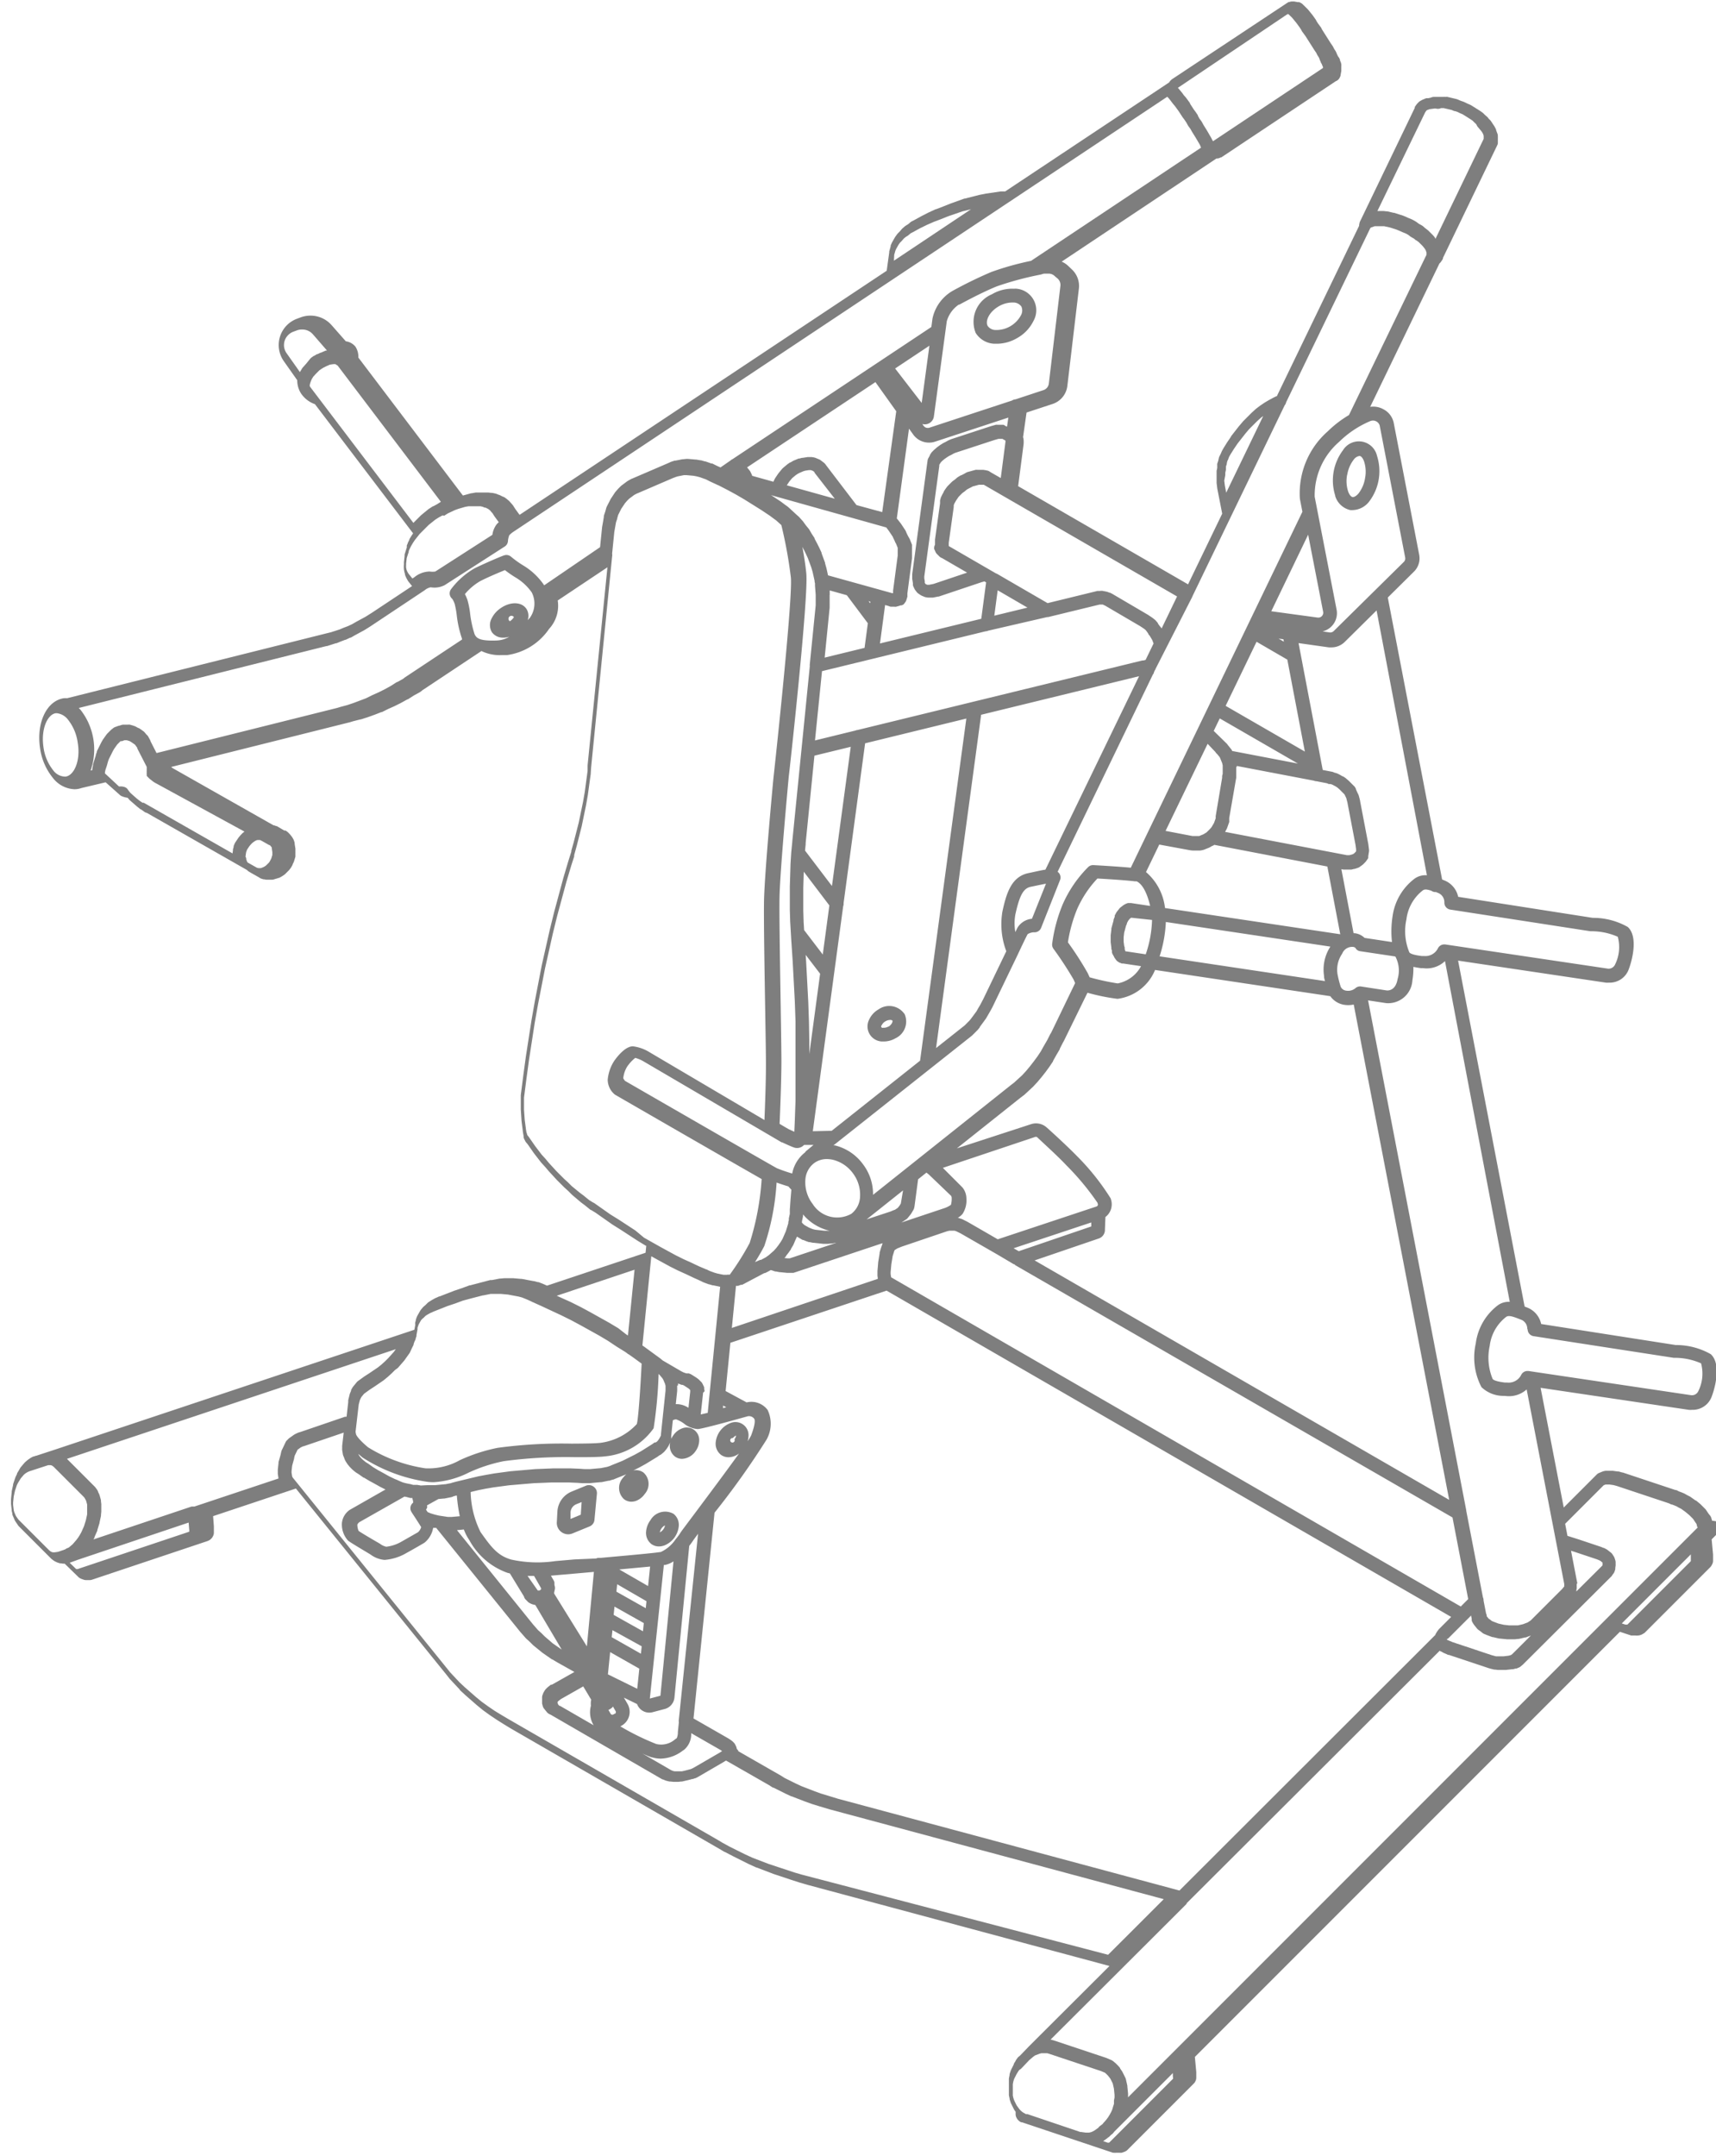 <?xml version="1.0" encoding="UTF-8"?>
<svg xmlns="http://www.w3.org/2000/svg" id="Group_269" data-name="Group 269" width="24.479" height="30.75" viewBox="0 0 24.479 30.75">
  <path id="Path_504" data-name="Path 504" d="M509.339,1966.108l.015.012.06.034.028.012.032.012.034.007.127.014h.036l.039,0a.7.7,0,0,1-.379-.233v.016a.1.1,0,0,1,0,.013l-.015.069,0,.015,0,0,.008.01Z" transform="translate(-497.909 -1948.645)" fill="none"></path>
  <path id="Path_505" data-name="Path 505" d="M511.274,1942.926a.324.324,0,0,0,.124-.249.506.506,0,0,0-.1-.327h0a.5.5,0,0,0-.283-.194.375.375,0,0,0-.09-.011.3.3,0,0,0-.184.059.323.323,0,0,0-.124.248.507.507,0,0,0,.1.327A.413.413,0,0,0,511.274,1942.926Z" transform="translate(-499.166 -1925.616)" fill="none"></path>
  <path id="Path_506" data-name="Path 506" d="M502.023,1975.851l-.025.059-.006.013-.031.051,0,.006-.036.051,0,0-.036.046,0,.005-.021.024.05.005.025,0,.036-.012h0l.627-.209h-.012l-.042.009-.012,0-.051.005h-.066l-.138-.015-.011,0-.046-.01-.013,0-.041-.015,0,0-.036-.015-.01-.005-.069-.039Z" transform="translate(-490.702 -1958.158)" fill="none"></path>
  <path id="Path_507" data-name="Path 507" d="M516.222,1752.466l-1.445.353-.307,2.279a.1.1,0,0,1-.006.046l-.433,3.209.269-.006,1.262-1Zm-.978,4.563a.332.332,0,0,1-.164.045l-.033,0a.216.216,0,0,1-.179-.309.324.324,0,0,1,.136-.149.264.264,0,0,1,.369.064h0A.264.264,0,0,1,515.244,1757.029Z" transform="translate(-502.472 -1742.219)" fill="none"></path>
  <path id="Path_508" data-name="Path 508" d="M544.775,1882.278a.133.133,0,0,0-.065.019.126.126,0,0,0-.054.056.022.022,0,0,0,.021.036.127.127,0,0,0,.075-.018c.049-.028.063-.07.057-.082A.042.042,0,0,0,544.775,1882.278Z" transform="translate(-532.078 -1867.732)" fill="none"></path>
  <path id="Path_509" data-name="Path 509" d="M567.62,1734.9l-.643,4.754.407-.323.069-.069.02-.024.082-.111.022-.04.031-.052.043-.082.328-.68a1.09,1.09,0,0,1-.055-.569c.056-.257.126-.492.366-.545l.047-.01c.095-.021.156-.034.2-.04l1.332-2.757Z" transform="translate(-553.664 -1724.706)" fill="none"></path>
  <path id="Path_510" data-name="Path 510" d="M517.79,1703.624l-2.332.568-.1.988.576-.141a.1.1,0,0,1,.032-.008l4.061-.991.015,0,.032-.008.114-.235-.006-.014,0,0-.012-.033-.036-.061-.021-.025,0-.006-.023-.033-.017-.021-.02-.016-.054-.036-.505-.293-.036-.017-.02,0h-.024l-.736.18-.014,0-.828.2A.1.1,0,0,1,517.79,1703.624Z" transform="translate(-503.756 -1694.612)" fill="none"></path>
  <path id="Path_511" data-name="Path 511" d="M544.179,1622.572l.018-.127-1.044.343a.283.283,0,0,1-.087.014.278.278,0,0,1-.225-.115l-.061-.085-.174,1.281.007.007.053.068,0,0,.061.092a.1.1,0,0,1,.008.015l.014.033.018.036.019.033.006.012.031.077v0a.078.078,0,0,1,0,.01l0,.01v0l0,.041a.089.089,0,0,1,0,.012v.072a.092.092,0,0,1,0,.014l0,.036h0l-.066.5h0l-.005.031a.1.1,0,0,1,0,.016l-.013.043a.1.1,0,0,1-.017.036l-.016.02h0a.1.1,0,0,1-.015.016l-.006,0-.012.008-.008,0-.007,0-.031.01h0l-.036.01a.1.1,0,0,1-.027,0h-.014l-.036-.005a.1.1,0,0,1-.031-.01h0l-.05-.014-.031.234h0l-.042.314,1.445-.352.069-.519-.026-.015-.02.008h-.006l-.623.209-.008,0h0l-.075.015h0l-.019,0h-.052l-.031-.005-.023-.007-.036-.015-.016-.008-.031-.021a.093.093,0,0,1-.023-.021l-.02-.026a.094.094,0,0,1-.011-.017l-.015-.031a.1.1,0,0,1-.009-.027l0-.017a.084.084,0,0,1,0-.01l-.01-.061s0-.005,0-.008,0-.005,0-.008v-.041a.057.057,0,0,1,0-.007.059.059,0,0,1,0-.007l.214-1.584h0a0,0,0,0,1,0,0l.005-.035a.1.1,0,0,1,.012-.035l.02-.036,0-.006.02-.031.012-.015.031-.031.005-.005.036-.031.007-.005.036-.026.005,0,.041-.026,0,0,0,0,.039-.019.034-.019.01,0,.036-.015h0l0,0,.562-.184h0l.071-.02a.094.094,0,0,1,.027,0h.067l.02,0,.026.005Z" transform="translate(-529.862 -1616.504)" fill="none"></path>
  <path id="Path_512" data-name="Path 512" d="M601.254,1823.614c-.1.022-.156.122-.216.395a.712.712,0,0,0,0,.25l.029-.06a.271.271,0,0,1,.208-.13l.2-.5c-.04.007-.1.02-.167.035Z" transform="translate(-586.585 -1810.967)" fill="none"></path>
  <path id="Path_513" data-name="Path 513" d="M562,1633.378a.052.052,0,0,1,0-.007l.072-.516h0l.005-.031a.082.082,0,0,1,0-.011l.01-.036a.087.087,0,0,1,.007-.017l.015-.031,0,0,.02-.036,0-.005.02-.031,0,0,.026-.036.01-.012.061-.061.013-.011.032-.023.032-.028.015-.01.036-.021.005,0,.039-.019.033-.019a.093.093,0,0,1,.025-.01l.109-.03a.1.1,0,0,1,.027,0h.082l.031.005h0l.026.005a.1.1,0,0,1,.035.015l.013.008.145.084.067-.515a.171.171,0,0,0,0-.019h0l-.044-.025-.011,0h-.043l-.057.016-.556.182-.027.011-.031.018,0,0-.037.018-.034.022-.03.021-.03.026-.021.021-.023.036,0,.017h0l-.214,1.576v.026l.007.04,0,.008,0,.016.008.014.01.007.016.007.011,0h.018l.061-.012.479-.161-.357-.207a.1.1,0,0,1-.039-.024l-.036-.036a.1.1,0,0,1-.021-.033l-.009-.021-.008-.016a.1.1,0,0,1-.011-.045v-.061S562,1633.38,562,1633.378Z" transform="translate(-548.718 -1625.661)" fill="none"></path>
  <path id="Path_514" data-name="Path 514" d="M511.151,1854.517l-.206-.269.006.085.031.584.01.288.005.293v.164Z" transform="translate(-499.488 -1840.63)" fill="none"></path>
  <path id="Path_515" data-name="Path 515" d="M592.182,1697.662l.473-.115-.425-.246Z" transform="translate(-578.034 -1688.88)" fill="none"></path>
  <path id="Path_516" data-name="Path 516" d="M495.322,1656.267l0,0,.06.045.035.025.009.007.1.092h0l.051.046.007.007.046.051.007.008.039.054.044.054.009.013.034.059.039.059,0,.008.036.067.032.064.032.069,0,.008.05.136,0,.008.02.072v0l.022.1.915.254.006,0,.007,0h0l0-.014,0-.022.066-.5h0l0-.029v-.059l0-.022-.023-.058-.017-.029,0-.005-.02-.041,0,0-.012-.027-.055-.082-.036-.048-1.672-.466.017.01Z" transform="translate(-484.245 -1649.116)" fill="none"></path>
  <path id="Path_517" data-name="Path 517" d="M432.5,1898.456a.565.565,0,0,0-.115.124.387.387,0,0,0-.056.166.194.194,0,0,0,.025.039c.546.315,1.859,1.072,2.123,1.221h0l.044.025a2.2,2.2,0,0,0,.217.075.5.5,0,0,1,.182-.3.1.1,0,0,1,.022-.025l.1-.083-.122,0h-.011l-.012.01,0,0a.134.134,0,0,1-.141.024c-.034-.011-.131-.057-.16-.07l-.008,0-1.98-1.167A.509.509,0,0,0,432.5,1898.456Z" transform="translate(-423.472 -1883.374)" fill="none"></path>
  <path id="Path_518" data-name="Path 518" d="M499.625,1683.639c-.005.25.006.954.016,1.52.006.376.012.7.011.839,0,.285-.019.723-.026.881l.126.074.084.039.007-.16.01-.279v-.851l-.005-.29-.01-.284-.031-.581-.02-.3s0,0,0,0h0l-.015-.255-.005-.166v-.335l.01-.325v0l.01-.158v0l.015-.153s0,0,0,0,0,0,0-.005l.25-2.5a.1.1,0,0,1,0-.029l.084-.839v0s0,0,0,0l0-.029v-.122l-.01-.13,0-.034a.1.1,0,0,1-.006-.037l-.028-.125-.019-.065-.049-.132-.029-.062-.029-.059-.02-.038c.023.124.044.258.056.378.033.342-.238,2.807-.25,2.911C499.756,1681.934,499.634,1683.234,499.625,1683.639Z" transform="translate(-488.542 -1670.832)" fill="none"></path>
  <path id="Path_519" data-name="Path 519" d="M488.915,1953.426h0l.012,0,.067-.036.042-.03.073-.064.035-.039.032-.042.032-.046.025-.042.047-.108.035-.114a.1.1,0,0,1,.008-.043l0-.022v-.005l.014-.065,0-.059h0l.01-.143.012-.142c-.015-.015-.03-.031-.043-.047-.041-.013-.11-.034-.168-.055a3.5,3.5,0,0,1-.184.909c-.04.078-.086.157-.132.229Z" transform="translate(-478.116 -1935.454)" fill="none"></path>
  <path id="Path_520" data-name="Path 520" d="M441.074,2189.882l.027.007.034,0h.035l.035,0,.041-.009.057-.015.029-.008.017-.007.024-.012.374-.218.032-.021h0l0,0-.026-.017-.415-.238v0a.294.294,0,0,1-.1.236l-.02.013a.542.542,0,0,1-.312.114.451.451,0,0,1-.128-.019,1.239,1.239,0,0,1-.134-.053l.411.238Z" transform="translate(-431.511 -2164.626)" fill="none"></path>
  <path id="Path_521" data-name="Path 521" d="M712.2,1674.537a.069.069,0,0,0,.018-.061l-.214-1.1-.527,1.092.662.091A.068.068,0,0,0,712.2,1674.537Z" transform="translate(-693.375 -1665.748)" fill="none"></path>
  <path id="Path_522" data-name="Path 522" d="M479.065,1978.74l-.01,0-.041.015h-.006l-.011,0h-.012l-.059.6,2.083-.7v-.007l-.005-.039a.1.1,0,0,1,0-.013v-.041s0-.006,0-.009l.01-.117v-.007l.021-.129a.09.09,0,0,1,0-.013l.02-.067,0,0,.02-.056h0l0-.01-1.225.408h0l-.046.015-.021,0-.046,0h-.021l-.1-.01h-.009l-.051-.01-.012,0-.044-.015-.019-.005-.032.018,0,0-.041.021h0l-.015.005-.006,0h0l-.32.141Z" transform="translate(-468.529 -1960.437)" fill="none"></path>
  <path id="Path_523" data-name="Path 523" d="M549.47,1592.3l.379.492.11-.816Z" transform="translate(-536.737 -1587.046)" fill="none"></path>
  <path id="Path_524" data-name="Path 524" d="M519.051,1697.509l0,.033-.071.712.569-.138.047-.351-.3-.4-.244-.068,0,.053s0,0,0,.007v.133A.11.11,0,0,1,519.051,1697.509Z" transform="translate(-507.252 -1688.882)" fill="none"></path>
  <path id="Path_525" data-name="Path 525" d="M503.21,1645.518l-.022-.017-.029-.011-.012,0h-.016l-.051.008-.025.007-.061.026-.028.016-.024.016-.05.042-.042.05-.034.052,0,0,.684.191-.284-.373Z" transform="translate(-491.627 -1638.784)" fill="none"></path>
  <path id="Path_526" data-name="Path 526" d="M511.326,1764.624l-.518.126-.125,1.244v.01a.1.1,0,0,1,0,.01l-.009.09.384.505Z" transform="translate(-499.226 -1753.974)" fill="none"></path>
  <path id="Path_527" data-name="Path 527" d="M537.994,1701.967l.023.031,0-.023Z" transform="translate(-525.641 -1693.392)" fill="none"></path>
  <path id="Path_528" data-name="Path 528" d="M485.506,1608.779l.035.043a.1.1,0,0,1,.011.016l.01.02h0l.015.031,0,.009.305.085.005-.012.015-.031.006-.011.041-.061.006-.008.051-.062.012-.012.061-.051.009-.006.031-.021.005,0,.036-.02.01-.005.071-.03.012,0,.036-.01.011,0,.069-.01h.061l.031.005.021.006.051.02a.1.1,0,0,1,.023.013l.041.031.011.009.01.01,0,0,.007.008.006.009,0,0v0l.437.573.367.1.2-1.438-.3-.419Z" transform="translate(-474.891 -1602.115)" fill="none"></path>
  <path id="Path_529" data-name="Path 529" d="M509.886,1818.636v.329l.005.161.007.113.266.348.094-.7-.366-.481Z" transform="translate(-498.464 -1805.975)" fill="none"></path>
  <path id="Path_530" data-name="Path 530" d="M410.844,2089.971a.13.13,0,0,0-.026.072l0,.094.146-.061.017-.179-.076.031A.132.132,0,0,0,410.844,2089.971Z" transform="translate(-402.672 -2068.475)" fill="none"></path>
  <path id="Path_531" data-name="Path 531" d="M318.677,2087.627a.165.165,0,0,0-.011-.056l0-.009h-.013l-.017,0-.053-.014-.03-.006-.644.365a.1.1,0,0,0-.028.033.214.214,0,0,0,.018.092c.027.02.173.107.295.177l.01.007a.225.225,0,0,0,.089.042.553.553,0,0,0,.22-.074l.232-.132a.152.152,0,0,0,.046-.074c-.054-.088-.135-.209-.136-.21a.1.1,0,0,1,.017-.129Z" transform="translate(-312.814 -2066.194)" fill="none"></path>
  <path id="Path_532" data-name="Path 532" d="M441.1,1985.181l-.033.3.1-.024.025-.258h0l.152-1.54h0l-.1-.021-.009,0-.051-.015-.005,0-.056-.021h0l-.025-.01,0,0h0l-.038-.019-.1-.045,0,0-.107-.051-.111-.05,0,0-.112-.056,0,0-.225-.123-.043-.024-.127,1.272.029.02.227.165,0,0,.035.029.266.155.032.016.039.013.015,0,.007,0,.007,0,.006,0,.021.008.016.008.074.047,0,0,.02.015.011.01.036.036a.1.1,0,0,1,.018.025l.015.031a.1.1,0,0,1,.008.021l.005.021v0l.005.026s0,0,0,.005,0,.007,0,.01,0,.007,0,.01S441.1,1985.179,441.1,1985.181Z" transform="translate(-431.078 -1965.321)" fill="none"></path>
  <path id="Path_533" data-name="Path 533" d="M318.922,2035.894l.149-.014.076-.015h0l0,0,.013-.005h0l.056-.015.32-.077h0l.107-.02.119-.021h0l.23-.031h0l.358-.031h0l.25-.01h.258l.123.005.071.005h.079l.154-.014.091-.018.036-.012.032-.014h0l.149-.06.178-.089.088-.049.159-.1.033-.024.007,0,.007,0,.01-.005.015-.012.016-.02.014-.021.021-.041,0-.013s0,0,0,0,0,0,0,0l.066-.628v-.006s0,0,0-.006l0-.009v-.022l0-.024-.007-.028-.025-.059-.013-.022-.046-.054-.008-.006a6.31,6.31,0,0,1-.071.774.955.955,0,0,1-.688.4c-.1.01-.251.011-.429.012a6.719,6.719,0,0,0-1.021.057,2.234,2.234,0,0,0-.5.163,1.285,1.285,0,0,1-.5.137.664.664,0,0,1-.1-.007,2.324,2.324,0,0,1-.916-.346l-.059-.051.008.017.014.021.019.023.025.024.041.033.037.023,0,0,.068.049.071.043.074.04.082.046.083.04h0l.026.01,0,0,.044.02.044.018.025.007.02.005h0l.048.01h.006l.048.013.048,0h.009l.052.01.047,0Z" transform="translate(-312.797 -2014.703)" fill="none"></path>
  <path id="Path_534" data-name="Path 534" d="M391.368,2121.953h0l.02-.005h0l.007,0,.021-.015,0,0,0-.008,0-.008-.1-.175-.093,0,.13.216Z" transform="translate(-383.744 -2099.259)" fill="none"></path>
  <path id="Path_535" data-name="Path 535" d="M431.748,2106.5l.022-.015a.206.206,0,0,0,.016-.079s0-.006,0-.009l.014-.139a.1.1,0,0,1,0-.039l.274-2.649-.063.086c-.015.023-.037.053-.063.086l-.211,2.165a.186.186,0,0,1-.138.162l-.174.046a.185.185,0,0,1-.222-.116l-.188-.093.052.09a.226.226,0,0,1-.083.309l-.022.013h0a3.638,3.638,0,0,0,.511.249A.3.3,0,0,0,431.748,2106.5Z" transform="translate(-422.158 -2081.69)" fill="none"></path>
  <path id="Path_536" data-name="Path 536" d="M347.633,2087.258l.059.018.059.014.126.019h.06l.112-.01a2.33,2.33,0,0,1-.042-.294l-.012,0-.036.01a.11.11,0,0,1-.03.012l-.1.021h-.009l-.076.007-.162.09c0,.008,0,.015,0,.018a.1.1,0,0,1-.012.04l.023.035Z" transform="translate(-341.521 -2065.678)" fill="none"></path>
  <path id="Path_537" data-name="Path 537" d="M455.3,2038.979l0,.014-.02.187h.028a.317.317,0,0,1,.153.052l.025-.229,0-.017,0-.006-.02-.02-.013-.009-.059-.038-.017-.007-.009,0h0a.1.1,0,0,1-.029-.01l-.027-.009h0l0,.022a.11.11,0,0,1,0,.014v.041A.1.1,0,0,1,455.3,2038.979Z" transform="translate(-445.665 -2019.147)" fill="none"></path>
  <path id="Path_538" data-name="Path 538" d="M805.136,2009.577a.617.617,0,0,0-.234.413.789.789,0,0,0,.041.471c.025.031.127.045.176.051l.031,0a.2.2,0,0,0,.2-.109.1.1,0,0,1,.089-.056h.014l2.313.344a.1.1,0,0,0,.109-.053.56.56,0,0,0,.041-.4.924.924,0,0,0-.381-.08h-.01l-2-.309a.1.1,0,0,1-.083-.1.141.141,0,0,0-.082-.134C805.216,2009.562,805.171,2009.553,805.136,2009.577Z" transform="translate(-783.696 -1990.803)" fill="none"></path>
  <path id="Path_539" data-name="Path 539" d="M753.559,1857.611l-.028,0c-.031,0-.069-.009-.107-.017a.994.994,0,0,1-.014.192.346.346,0,0,1-.375.325l-.257-.039,1.4,7.271v.007l.238,1.235a.1.1,0,0,1,.009.046l.036.186a.093.093,0,0,1,.009.025l0,.009,0,.005.027.034.018.012.008.006.02.016.021.009.074.028.074.017.08.008.036,0h.051l.035,0,.074-.017.066-.024.044-.029.019-.019h0l.43-.43.017-.021.007-.008.005-.007,0-.01v-.026l-.172-.889v0l-.364-1.884a.378.378,0,0,1-.311.092l-.028,0a.451.451,0,0,1-.306-.125.916.916,0,0,1-.081-.622.81.81,0,0,1,.318-.547.262.262,0,0,1,.167-.047l-.931-4.839A.379.379,0,0,1,753.559,1857.611Z" transform="translate(-733.311 -1843.789)" fill="none"></path>
  <path id="Path_540" data-name="Path 540" d="M463.565,2005.548h0l.052.033.159.079.082.038.181.07.093.034.246.075,4.872,1.309,3.651-3.646a.1.1,0,0,1,.009-.021l.015-.025.007-.01.02-.026,0,0,0,0,.175-.175-8.055-4.654-2.229.745-.068.689.3.161a.289.289,0,0,1,.3.109.46.46,0,0,1-.018.425,11.478,11.478,0,0,1-.74,1.039l-.3,2.935.494.284,0,0,0,0,.031.02,0,0,.021.015.011.01.02.02a.093.093,0,0,1,.018.026l.01.02a.1.1,0,0,1,.008.021l.005.02a.1.1,0,0,1,0,.024v0Z" transform="translate(-452.479 -1980.228)" fill="none"></path>
  <path id="Path_541" data-name="Path 541" d="M426.2,2154.761l-.416-.236-.032.317.419.206Z" transform="translate(-417.111 -2130.963)" fill="none"></path>
  <path id="Path_542" data-name="Path 542" d="M425.939,2177.972l-.015.01a.1.1,0,0,1-.023.011h0l.031.054a.029.029,0,0,0,.04.011l.022-.013a.029.029,0,0,0,.011-.04l-.035-.061A.1.1,0,0,1,425.939,2177.972Z" transform="translate(-417.257 -2153.607)" fill="none"></path>
  <path id="Path_543" data-name="Path 543" d="M361.754,2103.145l.047.042,0,0,.048.048.116.1.127.088h0l-.376-.635-.04-.01-.021-.008-.02-.01a.1.1,0,0,1-.026-.019l-.015-.015-.006-.007a.1.1,0,0,1-.035-.054l-.2-.328-.036-.01a.994.994,0,0,1-.543-.466.671.671,0,0,1-.078-.152l-.106.009,1.085,1.344Z" transform="translate(-354.12 -2079.897)" fill="none"></path>
  <path id="Path_544" data-name="Path 544" d="M428.791,2135.154l-.418-.235-.012.118.418.234Z" transform="translate(-419.639 -2112.006)" fill="none"></path>
  <path id="Path_545" data-name="Path 545" d="M427.383,2145.033l.417.236.011-.106-.417-.234Z" transform="translate(-418.694 -2121.685)" fill="none"></path>
  <path id="Path_546" data-name="Path 546" d="M478.935,2061.218a.121.121,0,0,0,.048-.041h0a.123.123,0,0,0,.025-.058.121.121,0,0,0-.048.041A.124.124,0,0,0,478.935,2061.218Z" transform="translate(-468.538 -2040.65)" fill="none"></path>
  <path id="Path_547" data-name="Path 547" d="M401.359,2119.9l-.238.021-.275.024-.1.009.045.079,0,.006.005.008,0,.008,0,.01v0l0,.015,0,.007.005.021a.1.1,0,0,1,0,.049l-.009.04a.1.1,0,0,1,0,.015l.444.75Z" transform="translate(-392.939 -2097.487)" fill="none"></path>
  <path id="Path_548" data-name="Path 548" d="M431.054,2117.658l-.44.041.41.237Z" transform="translate(-421.817 -2095.316)" fill="none"></path>
  <path id="Path_549" data-name="Path 549" d="M429.811,2125.493l-.418-.241-.011.106.418.235Z" transform="translate(-420.626 -2102.658)" fill="none"></path>
  <path id="Path_550" data-name="Path 550" d="M444.128,2115.312l-.2,1.906.151-.04.187-1.923a.355.355,0,0,1-.123.054Z" transform="translate(-434.691 -2092.994)" fill="none"></path>
  <path id="Path_551" data-name="Path 551" d="M449.277,2099.962h0a.126.126,0,0,0,.025-.058.138.138,0,0,0-.073.1A.127.127,0,0,0,449.277,2099.962Z" transform="translate(-439.816 -2078.15)" fill="none"></path>
  <path id="Path_552" data-name="Path 552" d="M475.5,2048.361l.048-.013-.045-.024Z" transform="translate(-465.214 -2028.278)" fill="none"></path>
  <path id="Path_553" data-name="Path 553" d="M404.107,2169.341l-.007.007-.005.009v0l.006.028.015.019.011.006h.005l.478.276a.361.361,0,0,1-.039-.276l0-.01a.225.225,0,0,1,.005-.078l-.017-.029a.087.087,0,0,1-.012-.02l-.087-.147-.319.181Z" transform="translate(-396.176 -2145.085)" fill="none"></path>
  <path id="Path_554" data-name="Path 554" d="M368.593,2054.476l.016,0,.132-.011h0c.258-.023.517-.047.648-.062h0l.077-.01a.517.517,0,0,0,.207-.176l0,0c.024-.029.048-.061.07-.094s.087-.119.216-.292c.162-.217.441-.589.622-.843a.254.254,0,0,1-.149.053.179.179,0,0,1-.109-.035.2.2,0,0,1-.075-.171.33.33,0,0,1,.207-.281.187.187,0,0,1,.261.192.279.279,0,0,1-.012.065.685.685,0,0,0,.05-.083c.064-.17.054-.223.043-.239a.093.093,0,0,0-.093-.034c-.1.029-.626.177-.71.182a.348.348,0,0,1-.2-.079.458.458,0,0,0-.11-.059h0a.088.088,0,0,0-.048.014l-.023.22h0a.091.091,0,0,1,0,.014l0,.03a.272.272,0,0,1,.03-.051.265.265,0,0,1,.129-.1.178.178,0,0,1,.24.177.267.267,0,0,1-.054.152.247.247,0,0,1-.193.107.173.173,0,0,1-.1-.034.193.193,0,0,1-.066-.2l-.023.047-.006.01-.02.031-.006.008-.025.031a.084.084,0,0,1-.013.013l-.031.026a.1.1,0,0,1-.019.012l-.013.007-.029.021-.005,0-.164.1,0,0-.092.051,0,0-.087.043a.18.18,0,0,1,.146.029.216.216,0,0,1,.018.306.267.267,0,0,1-.129.1.21.21,0,0,1-.064.01.173.173,0,0,1-.1-.034.216.216,0,0,1-.018-.306.276.276,0,0,1,.049-.051h0l-.152.061-.035.015-.008,0-.046.015-.011,0-.1.021h-.011l-.163.015h-.1l-.071,0-.118,0h-.246l-.246.01-.353.03-.225.03-.116.02-.1.02-.107.026a1.341,1.341,0,0,0,.141.571c.145.2.241.335.437.392a1.742,1.742,0,0,0,.629.022l.276-.024.324-.028A.1.1,0,0,1,368.593,2054.476Zm.74-.526a.242.242,0,0,1,.329-.09.2.2,0,0,1,.075.171.33.33,0,0,1-.207.281.226.226,0,0,1-.076.014.182.182,0,0,1-.109-.035.2.2,0,0,1-.075-.171A.316.316,0,0,1,369.334,2053.95Zm-.869.087-.244.1a.162.162,0,0,1-.156-.017.161.161,0,0,1-.069-.14l.008-.15a.325.325,0,0,1,.066-.181.33.33,0,0,1,.138-.106l.207-.085a.112.112,0,0,1,.153.113l-.035.372A.112.112,0,0,1,368.464,2054.037Z" transform="translate(-360.054 -2032.273)" fill="none"></path>
  <path id="Path_555" data-name="Path 555" d="M714.7,1718.15l-.006-.034-.069-.01Z" transform="translate(-696.423 -1708.997)" fill="none"></path>
  <path id="Path_556" data-name="Path 556" d="M729.864,1625.085l0,.007.313,1.612a.267.267,0,0,1-.2.309l.1.015a.071.071,0,0,0,.059-.019l1-.987a.071.071,0,0,0,.02-.063l-.365-1.884a.1.1,0,0,0-.121-.065l-.005,0a1.421,1.421,0,0,0-.457.3A1.007,1.007,0,0,0,729.864,1625.085Zm.711-.767a.293.293,0,0,1,.215.2.716.716,0,0,1-.111.648.308.308,0,0,1-.232.124.232.232,0,0,1-.039,0,.293.293,0,0,1-.215-.2.716.716,0,0,1,.111-.647A.293.293,0,0,1,730.575,1624.318Z" transform="translate(-711.147 -1618.014)" fill="none"></path>
  <path id="Path_557" data-name="Path 557" d="M182.842,1750.154a.232.232,0,0,0-.158-.092h-.019c-.115.018-.215.224-.173.49a.666.666,0,0,0,.138.324.215.215,0,0,0,.176.09c.115-.018.215-.224.173-.49A.666.666,0,0,0,182.842,1750.154Z" transform="translate(-181.904 -1739.895)" fill="none"></path>
  <path id="Path_558" data-name="Path 558" d="M381.351,1708.84a.214.214,0,1,0,.058-.058A.193.193,0,0,0,381.351,1708.84Z" transform="translate(-374.186 -1699.952)" fill="none"></path>
  <path id="Path_559" data-name="Path 559" d="M269.782,1804.957l.008.011.014.008.117.066,0,0,0,0,0,0,.023.006h.035l.032-.012.021-.011.018-.012.041-.04.012-.015.025-.047.008-.027v0l.007-.022,0-.02v-.022l-.007-.049,0-.013-.006-.011-.013-.016-.011-.01-.007,0h0l-.115-.065-.018-.008-.007,0h-.013l-.015,0-.017.006-.019.009-.022.015-.018.014-.018.019-.02.023-.033.049-.009.022-.007.023-.008.058v.02l0,.015Z" transform="translate(-266.296 -1792.67)" fill="none"></path>
  <path id="Path_560" data-name="Path 560" d="M209.585,1761.609l0,0-.015-.01,0,0-.049-.038-.009-.007-.025-.026-.012-.015,0-.008,0-.009,0-.009,0-.009a.093.093,0,0,1,0-.01.085.085,0,0,1,0-.009.1.1,0,0,1,0-.02l0-.016v-.03l0-.006v0l-.128-.25h0a.1.1,0,0,1-.007-.016l0-.007a.1.1,0,0,1-.014-.017l-.007-.01-.014-.017-.051-.035-.024-.014-.04-.012h-.032l-.035.013-.006,0-.014,0-.007.006-.042.042-.043.061-.017.029-.058.116-.012.032-.019.067v0l-.019.056-.007.035v.015l.2.186.018,0c.068,0,.1.024.113.052l.031.039.089.08.047.038.039.026.009,0,.008,0h0l1.266.722.006-.043a.085.085,0,0,1,0-.013l.01-.036,0-.012.015-.036a.1.1,0,0,1,.009-.016l.041-.061.006-.009.026-.031.006-.006.025-.026.009-.008.017-.014-1.266-.718Z" transform="translate(-207.398 -1750.471)" fill="none"></path>
  <path id="Path_561" data-name="Path 561" d="M204.527,1490.442v0s0,0,0,0l.015-.084.01-.062a.093.093,0,0,1,0-.015l.02-.059.015-.054a.1.1,0,0,1,.007-.018l.051-.1.006-.011.061-.092.008-.01.036-.041,0,0,.036-.036.01-.009.082-.061.011-.007.046-.026.012-.005.024-.01.507-.218.018-.009.013-.005.046-.015.012,0,.1-.02.009,0,.051-.005h.019l.112.01h.009l.056.01.009,0,.056.015.008,0,.084.03.006,0,.007,0,.07.035.047.022.144-.1a.1.1,0,0,1,.029-.02l2.836-1.884.016-.12a.6.6,0,0,1,.285-.394,6.04,6.04,0,0,1,.556-.271,4.087,4.087,0,0,1,.565-.158l2.426-1.616-.008-.013,0-.007-.014-.028-.059-.1-.05-.08,0,0-.023-.04-.027-.036-.007-.011-.023-.042-.027-.04-.029-.039,0,0-.056-.086-.052-.071-.028-.032,0,0,0,0-.043-.057-.021-.025-.017-.018,0,0-9.323,6.2h0a.333.333,0,0,0-.064.053.268.268,0,0,0-.019.084.1.1,0,0,1-.045.076l-.857.551a.316.316,0,0,1-.2.031.189.189,0,0,0-.083.04l0,0,0,0-.769.511h0l-.031.02,0,0-.066.041,0,0-.133.072-.059.034-.008,0-.066.031-.006,0-.066.026-.058.024-.009,0-.125.04-.008,0-.041.01-3.493.874c.009.009.018.018.027.028a.916.916,0,0,1,.143.864l.024-.006h0a.1.1,0,0,1,0-.019l.01-.052,0-.011.04-.129,0-.008.015-.041,0-.009.061-.122,0,0,.02-.036.005-.008.051-.071.011-.013.051-.051.008-.007.025-.021a.1.1,0,0,1,.031-.017l.05-.018.006,0,.031-.01a.1.1,0,0,1,.031-.005h.061a.1.1,0,0,1,.027,0l.036.01h0l.031.01.018.008.036.02.006,0,.031.021,0,0,.036.026a.094.094,0,0,1,.018.017l.026.031v0a.1.1,0,0,1,.025.029l.025.046a.094.094,0,0,1,.009.023l.084.165,2.578-.645.049-.015h0l.094-.025.089-.03.18-.068.088-.044,0,0,.09-.04.088-.044.087-.048.084-.054.006,0,.085-.047.019-.015,0,0,0,0,.821-.544,0-.009a1.6,1.6,0,0,1-.076-.341,1.292,1.292,0,0,0-.028-.154.31.31,0,0,0-.036-.076.1.1,0,0,1-.018-.134,1.115,1.115,0,0,1,.338-.3c.17-.086.408-.18.418-.183a.1.1,0,0,1,.1.017,1.38,1.38,0,0,0,.174.125.95.95,0,0,1,.3.284l.791-.527Z" transform="translate(-195.977 -1482.911)" fill="none"></path>
  <path id="Path_562" data-name="Path 562" d="M365.144,1688.443a1.5,1.5,0,0,1-.155-.107c-.08.032-.233.1-.347.154a.817.817,0,0,0-.224.189.651.651,0,0,1,.036.083,1.174,1.174,0,0,1,.038.191,1.52,1.52,0,0,0,.063.295c.028.066.086.1.314.093a.378.378,0,0,0,.182-.054.32.32,0,0,1-.069.013h-.017a.19.19,0,0,1-.163-.079.2.2,0,0,1,0-.2.379.379,0,0,1,.13-.144c.139-.094.3-.089.363.012h0a.184.184,0,0,1,.018.163l.023-.026a.351.351,0,0,0,.041-.375A.75.75,0,0,0,365.144,1688.443Z" transform="translate(-357.813 -1680.213)" fill="none"></path>
  <path id="Path_563" data-name="Path 563" d="M339.736,1661.112l-.094.075-.13.13-.041.052,0,0-.027.034-.027.04-.027.046-.022.044-.012.03,0,.013a.1.1,0,0,1-.007.018l-.021.066-.009.078v.02s0,0,0,.006h0a.2.2,0,0,0,0,.032.3.3,0,0,0,.008.036l.011.025.014.024.016.02h0l.041.051h0l.03-.02a.351.351,0,0,1,.216-.079.262.262,0,0,0,.081,0l.814-.523a.313.313,0,0,1,.061-.15.352.352,0,0,1,.03-.03l-.06-.082,0,0,0,0-.03-.047-.008-.008-.006-.007-.02-.024-.027-.021h0l-.038-.019-.013,0-.027-.012-.031-.007-.035,0h-.092l-.027,0H340.2l-.046.008-.1.029-.049.018-.1.047-.05.032-.006,0-.053.029Z" transform="translate(-333.539 -1653.696)" fill="none"></path>
  <path id="Path_564" data-name="Path 564" d="M298.993,1601.843l.008-.007.1-.082.009-.006.056-.036.006,0,.053-.029.053-.034h0l-1.472-1.942-.033-.021h-.029l-.048.007-.057.024-.034.017-.034.021-.027.019-.049.049-.038.042-.022.036-.016.04-.011.038,0,.023v0l.009.013.076.1.006.008,1.384,1.827Z" transform="translate(-293.025 -1594.495)" fill="none"></path>
  <path id="Path_565" data-name="Path 565" d="M671.07,1450.156l.048.058,0,0,.023.032.028.032.006.007.055.075,0,.007.053.082.029.039,0,0,.031.046,0,.008.022.04.026.036.007.011.024.044.05.08,0,0,.062.107,0,0,.013.027.011.018,1.569-1.044,0-.018a.091.091,0,0,1-.008-.016l-.009-.023-.015-.025,0-.006-.015-.031,0-.006-.011-.027-.015-.023-.006-.01-.017-.034-.021-.03,0,0-.131-.206-.055-.075,0-.005-.024-.038-.047-.066-.062-.076-.021-.021-.033-.032-.014,0-1.574,1.043.007.007Z" transform="translate(-654.298 -1448.9)" fill="none"></path>
  <path id="Path_566" data-name="Path 566" d="M562.931,1560.513h-.052a.118.118,0,0,0-.045.009l-.018.005a4.505,4.505,0,0,0-.62.166c-.223.089-.535.26-.538.262l-.009,0a.429.429,0,0,0-.171.237v0l-.184,1.359a.129.129,0,0,1-.1.108.131.131,0,0,1-.071,0l.018.025a.08.08,0,0,0,.032.026.081.081,0,0,0,.059,0l1.171-.385a.1.1,0,0,1,.051-.017l.4-.132a.112.112,0,0,0,.077-.093l.165-1.393a.123.123,0,0,0-.036-.1l-.051-.049A.122.122,0,0,0,562.931,1560.513Zm-.18.689a.567.567,0,0,1-.232.243.582.582,0,0,1-.287.081l-.04,0a.329.329,0,0,1-.265-.155.425.425,0,0,1,.231-.55.566.566,0,0,1,.327-.079.309.309,0,0,1,.266.462Z" transform="translate(-548.009 -1556.623)" fill="none"></path>
  <path id="Path_567" data-name="Path 567" d="M549.8,1533.106l-.2.069-.1.04-.106.04-.1.044-.1.049-.1.055h0l-.03.015-.027.023-.012.008-.035.022-.025.021-.026.03-.005.006-.025.025-.018.025-.035.062-.011.025-.017.059-.011.083,1.1-.734Z" transform="translate(-536.113 -1530.093)" fill="none"></path>
  <path id="Path_568" data-name="Path 568" d="M286.614,1585.483l.036-.026.005,0,.041-.025.008,0,.041-.02.005,0,.072-.031.017,0-.2-.23a.2.2,0,0,0-.154-.07h-.005a.2.2,0,0,0-.072.013l-.051.019a.2.2,0,0,0-.13.161.2.2,0,0,0,.035.146l.189.268v0l.031-.051a.094.094,0,0,1,.011-.015l.046-.051,0,0,.056-.056Z" transform="translate(-282.212 -1580.361)" fill="none"></path>
  <path id="Path_569" data-name="Path 569" d="M391.394,1657.434l.222.121.109.055.111.05.107.051.106.045.005,0,.037.019.02.008.052.019.044.013.088.018h.054a.1.1,0,0,1,.041,0l.009,0h.011a1.954,1.954,0,0,0,.456-1.365c-.414-.236-1.9-1.09-2.086-1.2a.092.092,0,0,1-.022-.017.279.279,0,0,1-.088-.2.592.592,0,0,1,.092-.267c.044-.063.159-.209.267-.209a.578.578,0,0,1,.217.072l1.661.979c.008-.2.021-.536.021-.768,0-.137-.005-.46-.011-.835-.01-.6-.021-1.274-.016-1.528.009-.413.128-1.679.133-1.733.078-.71.275-2.606.25-2.873a6.416,6.416,0,0,0-.136-.748l-.075-.068-.031-.022h0l-.059-.044-.12-.08-.243-.152-.12-.07-.12-.065-.124-.064-.012-.005a.1.1,0,0,1-.022-.01l-.087-.04h0l-.065-.033-.024-.008-.055-.02-.048-.013-.048-.009-.1-.009-.037,0-.091.018-.034.011-.014.007h-.005l-.511.22h0l-.02.008-.035.019-.071.053-.029.029-.029.033-.055.082-.044.088-.013.047,0,.005-.018.054-.024.137-.031.309a.1.1,0,0,1,0,.039l-.3,3.013-.005.08s0,0,0,.007l-.041.3v0l-.026.148-.062.3v0l-.071.28-.036.13,0,.005,0,.014-.04.127-.071.238-.132.488-.061.248-.112.5-.1.513-.046.259-.081.524-.036.264-.036.28h0l0,.028v.07s0,0,0,.007l0,.065.01.143.02.153.006.032a.1.1,0,0,1,.009.029h0l.005.01v0l.013.015.005.007.091.131.093.122.053.058,0,0,.05.059.109.119.109.109.054.049,0,0,.053.053.112.092.06.045,0,0,.076.062.061.038.005,0,.237.167.121.075.236.154.115.07Z" transform="translate(-382.014 -1639.692)" fill="none"></path>
  <path id="Path_570" data-name="Path 570" d="M194.231,2099.022l-.121.044.093.09h.02l1.593-.532v-.028h0l-.008-.1Z" transform="translate(-193.145 -2076.786)" fill="none"></path>
  <path id="Path_571" data-name="Path 571" d="M403.866,1990.133l.135.073.267.149.13.078,0,0,.122.082.027.017.094-.938-1.123.374.2.09Z" transform="translate(-395.624 -1971.496)" fill="none"></path>
  <path id="Path_572" data-name="Path 572" d="M639.294,2336.32l-.017.022a.1.1,0,0,1-.027.022l-.036.036h0l-.006,0a.1.1,0,0,1-.017.016l-.056.04.064.022h.021l.913-.913v-.042l0-.043Z" transform="translate(-623.432 -2305.93)" fill="none"></path>
  <path id="Path_573" data-name="Path 573" d="M625.246,2082.335l-.005-.007-.035-.053-.052-.051-.055-.046-.062-.045-.034-.017,0,0-.031-.018-.029-.012-.039-.015-.009,0-.035-.017-.742-.247-.048-.013-.058-.008h-.056l-.025.01-.006.006-.545.545.033.172.155.049.323.108h.007l.036.015.006,0,.031.015a.088.088,0,0,1,.018.011l.025.02h0l.026.02a.1.1,0,0,1,.021.022l.02.031a.1.1,0,0,1,.011.023l.01.031a.1.1,0,0,1,.005.031v.031a.1.1,0,0,1,0,.013l-.005.036a.1.1,0,0,1,0,.018l-.01.031a.094.094,0,0,1-.016.03l-.02.026,0,0,0,0-1.272,1.267,0,0,0,0-.031.025a.1.1,0,0,1-.024.015l-.036.015-.012,0-.036.01-.015,0-.088.01H622.4l-.041-.005-.011,0-.041-.01h0l-.036-.01h0l-.567-.189-.008,0-.005,0-.028-.014-.033-.014-.012-.006-.025-.015,0,0-.007-.005-.014-.011-3.61,3.6,0,.005-.012.015h0l-.542.542-1.391,1.386.01,0,.036.01h0l.751.25h.007l.072.031a.111.111,0,0,1,.024.015l.031.026.007.006.031.031.006.007.026.031,0,.006.025.036.008.013.041.082a.093.093,0,0,1,.008.022l.021.093a.079.079,0,0,1,0,.012l.01.1s0,.006,0,.01v.043l.526-.526h0l.086-.086h0l7.508-7.508h0l.009-.01,0-.013-.01-.043Z" transform="translate(-601.072 -2060.627)" fill="none"></path>
  <path id="Path_574" data-name="Path 574" d="M862.391,2113.326l.052.017h0l.01,0,.018,0,0,0,.905-.905v-.046h0l0-.048Z" transform="translate(-839.295 -2090.176)" fill="none"></path>
  <path id="Path_575" data-name="Path 575" d="M840.852,2111.062v.045a.1.1,0,0,1,0,.02l-.005.025a.1.1,0,0,1,0,.012l0,.007.367-.365.006-.008,0-.006,0-.027v0l0-.007-.014-.011h0l-.017-.014-.019-.009-.029-.012-.318-.106-.052-.016.088.455h0s0,.007,0,.01,0,.006,0,.009h0Z" transform="translate(-818.382 -2088.479)" fill="none"></path>
  <path id="Path_576" data-name="Path 576" d="M601.262,2327.827l.027-.031.026-.035.022-.035.022-.04.016-.037.013-.045v0l.012-.035,0-.04a.1.1,0,0,1,0-.01l.008-.042v-.036l-.009-.091-.017-.074-.032-.064-.019-.026-.02-.024-.024-.025-.016-.014-.054-.023-.745-.249-.026-.007-.027,0H600.4l-.027,0-.025.007-.066.024-.022.016-.057.047-.007.007-.12.125-.006,0-.006.006-.008.006-.015.021-.021.034-.036.072-.011.033-.008.041,0,.036v.087l0,.041.008.035.012.035.034.069.042.059.022.022.02.017.05.029.01,0,.006,0h.006l.752.254.012,0,.064.009h.027l.024,0,.029-.007.023-.01.027-.016.053-.038.012-.015.007-.006.008-.007,0,0,.026-.026a.106.106,0,0,1,.015-.02Z" transform="translate(-585.552 -2297.569)" fill="none"></path>
  <path id="Path_577" data-name="Path 577" d="M318.583,2000.852l-.056.051,0,0-.056.046-.008.006-.126.086,0,0-.069.044-.08.058-.037.045-.013.024-.01.023-.016.063s0,0,0,0,0,0,0,0l-.045.389.007.034s.013.053.171.186a2.157,2.157,0,0,0,.819.3.914.914,0,0,0,.49-.116,2.416,2.416,0,0,1,.539-.176,6.8,6.8,0,0,1,1.055-.06c.174,0,.324,0,.411-.011a.854.854,0,0,0,.521-.268c.019-.06.049-.476.069-.862l-.122-.089-.06-.042a.1.1,0,0,1-.028-.019l-.026-.018-.121-.075-.123-.082-.126-.075-.263-.146-.132-.071-.141-.07-.284-.132-.124-.056a.1.1,0,0,1-.023-.011l-.064-.029-.069-.028-.048-.013-.154-.029-.1-.01h-.1l-.047,0-.105.021h-.007l-.178.046-.107.029-.108.04-.108.036-.2.079-.027.013h0l0,0-.02.008-.038.021-.029.018-.023.023-.006.006-.024.02-.014.017-.033.057-.017.048v.005h0s0,.006,0,.009a.1.1,0,0,1,0,.01l-.015.08a.093.093,0,0,1,0,.016l-.01.028a.1.1,0,0,1-.016.043l-.015.041,0,.01-.025.05-.025.055a.094.094,0,0,1-.009.016l-.071.1-.007.009-.087.1,0,0-.046.046Z" transform="translate(-312.99 -1981.298)" fill="none"></path>
  <path id="Path_578" data-name="Path 578" d="M301.421,2066.929l.429-.428-4.768-1.281h0l-.154-.046-.1-.031,0,0-.1-.036-.186-.072-.006,0-.087-.041-.166-.083-.009,0-.054-.035-.612-.35,0,0-.007.005-.025.015h0l-.378.219h0l0,0-.031.015-.007,0-.025.01-.01,0-.036.01h0l-.11.026-.01,0-.046.005h-.068l-.046-.005-.013,0-.041-.01-.016-.005-.036-.015-.006,0h0l-1.586-.918-.028-.014a.1.1,0,0,1-.033-.026l-.041-.051a.1.1,0,0,1-.018-.035l-.01-.036a.108.108,0,0,1,0-.011l0-.031a.094.094,0,0,1,0-.016v-.03a.1.1,0,0,1,.007-.037l.01-.025a.1.1,0,0,1,.007-.014l.015-.025h0l.006-.009.006-.007v0l.021-.02.01-.009.043-.034.007,0,.007,0,.322-.183,0,0-.2-.112-.036-.02-.079-.047-.005,0-.132-.092-.007-.006-.123-.1-.007-.006-.049-.049-.049-.044-.007-.007-.078-.088h0l-1.2-1.484-.017,0h-.007l-.019,0a.348.348,0,0,1-.118.207l-.016.012s-.15.086-.244.139a.723.723,0,0,1-.316.1.388.388,0,0,1-.2-.077c-.088-.05-.284-.164-.322-.2a.342.342,0,0,1-.086-.243.26.26,0,0,1,.113-.193l.008-.005.5-.285-.074-.037,0,0-.082-.046-.074-.04,0,0-.077-.046-.006,0-.069-.05-.038-.024,0,0,0,0-.02-.015,0,0-.031-.026-.006-.005-.031-.03-.006-.007-.025-.031-.006-.009-.02-.03-.006-.01-.015-.031,0-.005-.015-.036a.1.1,0,0,1-.007-.023l-.01-.061a.1.1,0,0,1,0-.016v-.031s0,0,0,0a.1.1,0,0,1,0-.011l.022-.189-.561.191h0l-.027.008-.026.013-.044.032-.041.085-.008.034,0,.007-.028.1-.009.079v.023l.009.054.007.014.007.009.01.012,2.193,2.712h0l.033.042.138.148.074.069.161.141.082.068.09.065.094.064.1.061.1.06,3,1.731h0l.049.029.1.055.223.111.107.049.235.09.37.122.1.03,4.418,1.187Z" transform="translate(-285.232 -2039.376)" fill="none"></path>
  <path id="Path_579" data-name="Path 579" d="M170.74,2074.672l.026-.035.022-.035.022-.04.037-.083.027-.086.018-.083,0-.04v-.075l0-.027-.016-.056-.02-.036-.013-.016-.426-.427-.016-.013-.013-.008-.017-.005h-.013l-.02,0-.022.007h0l-.246.081-.019.008-.021.01-.021.014-.02.017-.045.053-.016.028,0,0-.023.037-.015.031-.027.08-.018.082-.009.087v.034l.009.075.007.027.024.056.033.049h0l.434.434.012.012.014.01.015.008.017.006.015,0h.014l.046-.007.08-.027.024-.01.023-.015.006,0,.028-.016.053-.045Z" transform="translate(-169.673 -2052.724)" fill="none"></path>
  <path id="Path_580" data-name="Path 580" d="M195.966,2025.169l.041-.021.017-.007.033-.009.626-.214h.008l.013,0,.025-.213v0a.1.1,0,0,1,0-.024l.02-.082a.1.1,0,0,1,.005-.015l.015-.036,0-.01.02-.036a.085.085,0,0,1,.01-.014l.051-.062a.1.1,0,0,1,.018-.017l.09-.065,0,0,0,0,.07-.045.124-.084.051-.042.053-.048.042-.042.081-.091.028-.04-4.692,1.564.4.4,0,0,0,0,.02.026.008.011.015.026,0,.006.015.031a.093.093,0,0,1,.007.017l.02.071a.1.1,0,0,1,0,.015l.005.041a.084.084,0,0,1,0,.012v.087a.088.088,0,0,1,0,.01l-.005.051a.091.091,0,0,1,0,.011l-.02.092,0,.007-.031.1,0,.009-.041.092,0,.008-.015.026,1.4-.469h.005l.01,0h.025l1.2-.4-.01-.066a.1.1,0,0,1,0-.014v-.036a.092.092,0,0,1,0-.011l.01-.092a.1.1,0,0,1,0-.014l.03-.107.009-.042a.1.1,0,0,1,.008-.022l.02-.041.035-.075,0,0,.005-.009.006-.008.006-.007.008-.007,0,0,.072-.052Z" transform="translate(-191.81 -2004.704)" fill="none"></path>
  <path id="Path_581" data-name="Path 581" d="M691.82,1720.4l1.13.652-.25-1.312-.439-.254Z" transform="translate(-674.372 -1710.33)" fill="none"></path>
  <path id="Path_582" data-name="Path 582" d="M527.99,1546.5l-.011.023a.093.093,0,0,1-.01.028l-.007.01-1.359,2.813a.1.1,0,0,1,.035.116l-.271.685a.1.1,0,0,1-.092.062.177.177,0,0,0-.1.027c-.04.08-.141.292-.142.294h0l-.347.72h0l-.015.031,0,0-.031.056,0,0-.055.095-.007.011-.085.116,0,.006-.025.031-.006.007-.075.075,0,0-.005.005-1.978,1.566.021,0a.7.7,0,0,1,.4.268h0a.7.7,0,0,1,.144.437l1.974-1.571h0l.037-.028.116-.106.057-.062.055-.065.053-.068.054-.074.048-.072.044-.079.05-.086.039-.079,0,0,.019-.033.338-.7-.023-.052a5.076,5.076,0,0,0-.287-.438.1.1,0,0,1-.018-.067,2.185,2.185,0,0,1,.15-.564,1.737,1.737,0,0,1,.366-.535.1.1,0,0,1,.073-.027c.016,0,.338.018.534.037l.237-.492v0l2.211-4.584-.036-.185a1.176,1.176,0,0,1,.4-.964,1.557,1.557,0,0,1,.3-.23l1.1-2.273,0,0,.006-.012v-.009l0-.016v0l0-.012-.006-.009,0-.007-.012-.023-.019-.026-.021-.025-.053-.053-.035-.026-.005,0-.028-.024-.037-.02-.012-.008-.035-.026-.035-.019-.045-.018h0l-.044-.02-.047-.019-.088-.028-.083-.018-.035,0h-.1l-.054.019,0,0-.009.009v0l-1.2,2.483a.1.1,0,0,1-.021.044l-1.315,2.72a.1.1,0,0,1-.008.019l0,0-.49,1.014A.1.1,0,0,1,527.99,1546.5Z" transform="translate(-511.518 -1536.938)" fill="none"></path>
  <path id="Path_583" data-name="Path 583" d="M549.043,1973.241l-.522-.3-.063-.031-.024-.008h-.053l-.024,0-.032.008-.643.218-.065.026-.032.02-.008.006-.009.025-.018.058-.019.117-.01.11v.03l.007.046,8.128,4.7.106-.106-.224-1.164-6.242-3.6a.133.133,0,0,1-.035-.017Z" transform="translate(-534.855 -1955.353)" fill="none"></path>
  <path id="Path_584" data-name="Path 584" d="M570.061,1933.09l.007.008a.255.255,0,0,1,.053.153.355.355,0,0,1-.055.22.267.267,0,0,1-.07.057l.006,0h.005l.046.015.013.005.071.036,0,0h0l.431.249,1.409-.468a.029.029,0,0,0,.019-.034l-.006-.02a3.72,3.72,0,0,0-.442-.532c-.117-.121-.311-.3-.416-.4a.029.029,0,0,0-.029-.006l-1.326.432Z" transform="translate(-556.379 -1916.176)" fill="none"></path>
  <path id="Path_585" data-name="Path 585" d="M601.586,1969.325l0-.057-1.108.368.072.041Z" transform="translate(-586.058 -1951.841)" fill="none"></path>
  <path id="Path_586" data-name="Path 586" d="M552.559,1947.421l-.119.095-.051.383v0s0,0,0,0l-.005.025a.1.1,0,0,1-.012.031l-.031.052-.008.011-.041.051a.09.09,0,0,1-.022.02l-.062.041-.01.005.631-.21a.415.415,0,0,0,.079-.042.323.323,0,0,0,.011-.1.058.058,0,0,0-.008-.028l-.317-.317Z" transform="translate(-539.373 -1930.717)" fill="none"></path>
  <path id="Path_587" data-name="Path 587" d="M537.481,1955.927l.032-.014,0,0,.03-.011.039-.026.027-.034.018-.031v-.006l.024-.176-.519.413Z" transform="translate(-524.813 -1938.652)" fill="none"></path>
  <path id="Path_588" data-name="Path 588" d="M665.826,1840.34l-2.347-.351a1.855,1.855,0,0,1-.089.49l2.359.353c0-.021-.009-.043-.013-.063a.6.6,0,0,1,.081-.413Z" transform="translate(-646.884 -1826.843)" fill="none"></path>
  <path id="Path_589" data-name="Path 589" d="M665.813,1764.741l.382.073.027,0h.061l.011,0,.025-.011h0l.034-.013.046-.028.051-.051.018-.022.036-.06.024-.067,0-.031v0s0,0,0,0l.092-.547a.1.1,0,0,1,0-.014.1.1,0,0,1,.008-.04l0-.017v-.076l0-.03-.008-.034-.029-.071-.005-.011-.031-.039-.016-.016a.1.1,0,0,1-.015-.02l-.117-.114Z" transform="translate(-649.227 -1752.887)" fill="none"></path>
  <path id="Path_590" data-name="Path 590" d="M739.951,1851.276a.1.1,0,0,0,.083.055.164.164,0,0,0,.124-.034.1.1,0,0,1,.083-.026l.365.056c.031,0,.129,0,.156-.162a.426.426,0,0,0-.031-.322l-.5-.076a.087.087,0,0,1-.068-.045.051.051,0,0,0-.03-.016.152.152,0,0,0-.162.1.4.4,0,0,0-.062.293A1.482,1.482,0,0,0,739.951,1851.276Z" transform="translate(-720.859 -1837.203)" fill="none"></path>
  <path id="Path_591" data-name="Path 591" d="M624.658,1821.88h0a.1.1,0,0,1-.025,0c-.141-.017-.424-.034-.533-.04a1.542,1.542,0,0,0-.29.437,2.082,2.082,0,0,0-.131.473,4.675,4.675,0,0,1,.283.44l.027.059a3.458,3.458,0,0,0,.4.087.483.483,0,0,0,.333-.246l-.256-.038h0l-.008,0-.013,0h0l-.02-.01-.007,0-.025-.016a.1.1,0,0,1-.027-.025l-.015-.021a.1.1,0,0,1-.01-.015l-.009-.017-.013-.022a.1.1,0,0,1-.013-.035l0-.023-.008-.023a.1.1,0,0,1,0-.017l-.01-.079a.1.1,0,0,1,0-.012v-.077a.1.1,0,0,1,0-.012l.01-.082a.1.1,0,0,1,0-.015l.031-.112,0-.012.017-.043v0l0-.01,0-.008,0,0,.007-.01.013-.025a.092.092,0,0,1,.011-.017l.034-.044a.106.106,0,0,1,.02-.02l.041-.031.015-.009.02-.01.012-.005.015-.005h0l.01,0h.033l.271.04C624.806,1822.005,624.739,1821.893,624.658,1821.88Z" transform="translate(-608.486 -1809.292)" fill="none"></path>
  <path id="Path_592" data-name="Path 592" d="M647.706,1837.757l-.023.029-.011.021-.006.011,0,0v0l0,.008-.013.03-.018.067v0l-.008.028-.008.068v.065l.008.06.007.022a.093.093,0,0,1,0,.015l0,.012.006.01,0,.007.005.011.009,0,.28.042a1.615,1.615,0,0,0,.09-.49l-.3-.045Z" transform="translate(-631.629 -1824.671)" fill="none"></path>
  <path id="Path_593" data-name="Path 593" d="M577.527,1861.5v0l-.019.033-.04.079,0,.006-.051.087-.045.08,0,.006-.051.077,0,0-.056.077,0,0-.056.071-.058.069,0,0-.061.066-.006.006-.122.112-.008.007-.04.03-.914.727,1.059-.345a.227.227,0,0,1,.223.048c.107.1.3.279.424.4a3.408,3.408,0,0,1,.488.611l.008.028a.226.226,0,0,1-.083.237l-.007.18a.129.129,0,0,1-.089.127l-.914.312,5.915,3.415L581.646,1861a.36.36,0,0,1-.076.008l-.045,0a.3.3,0,0,1-.213-.125l-2.5-.374a.671.671,0,0,1-.536.413,2.912,2.912,0,0,1-.428-.087l-.321.664Z" transform="translate(-562.373 -1846.684)" fill="none"></path>
  <path id="Path_594" data-name="Path 594" d="M691.618,1773.042l0,.041a.068.068,0,0,1,0,.008s0,.005,0,.008l-.1.576,0,.038a.11.11,0,0,1,0,.019l-.032.09a.091.091,0,0,1-.007.014l-.02.036v0l1.737.333h0l.016,0h.019l.025-.006.028-.009.017-.012.019-.019.007-.01,0-.029-.008-.06-.116-.607-.016-.062-.016-.033,0,0-.008-.019-.076-.076-.029-.024-.023-.015-.051-.027-.023-.007-.021,0a.094.094,0,0,1-.028-.011l-.15-.029h0a.1.1,0,0,1-.038-.008l-1.1-.21v.005a.1.1,0,0,1,0,.012v.087A.1.1,0,0,1,691.618,1773.042Z" transform="translate(-674.011 -1762.003)" fill="none"></path>
  <path id="Path_595" data-name="Path 595" d="M691.9,1623.217l.528-1.093-.035.026-.056.051-.113.113-.052.062-.109.139-.053.078-.049.078-.017.029-.013.03,0,.006-.015.03-.008.034,0,.009-.012.036,0,.036a.084.084,0,0,1,0,.01l-.009.041,0,.035v.081l.009.072Z" transform="translate(-674.424 -1616.194)" fill="none"></path>
  <path id="Path_596" data-name="Path 596" d="M757.4,1491.049l.046.005h.01l.092.02.007,0,.1.032.005,0,.051.021h0l.044.02.049.02.011.005.046.026.011.007.035.026.04.022.017.012.033.029.038.029.01.009.061.061.006.006.026.031,0,.006.007.01.688-1.425h0l0-.011v-.006l0-.016a.11.11,0,0,1,0-.011v0l-.008-.024-.01-.019-.014-.021-.046-.055a.1.1,0,0,1-.024-.039l0,0a.1.1,0,0,1-.012-.015l-.012-.01-.006-.006-.025-.025-.027-.019-.114-.072-.04-.017,0,0-.034-.017-.039-.013-.009,0-.037-.016-.112-.026h0l-.022,0h0l-.008,0h-.011a.1.1,0,0,1-.074.005h-.014l-.075.01a.093.093,0,0,1-.022.008l-.017.008-.007.007-.015.021-.685,1.42h.084Z" transform="translate(-737.697 -1488.029)" fill="none"></path>
  <path id="Path_597" data-name="Path 597" d="M657.419,1806.953a.792.792,0,0,1,.271.513l2.5.374-.184-.967-1.614-.309-.02.013-.006,0-.036.021-.014.006-.073.029a.092.092,0,0,1-.022.007l-.031.005h-.108l-.036-.005h0l-.436-.083Z" transform="translate(-641.111 -1794.522)" fill="none"></path>
  <path id="Path_598" data-name="Path 598" d="M572.4,1651.354h0l-.025,0h-.045l-.058.016h0l-.028.007-.024.014-.005,0-.038.019-.025.015-.029.025-.007.005-.029.021-.05.05-.037.054-.027.051-.006.021,0,.023-.071.509v.031l0,.008,0,.008,0,0h0l.677.392.005,0,.728.422.712-.173h.007l.012,0,.017,0a.1.1,0,0,1,.039,0l.052.01.021.006.025.01.008,0,.031.016,0,0h0l.511.3,0,0h0l.061.041.008.006.031.026a.087.087,0,0,1,.013.013l.026.031,0,.006.023.032.023.027.008.011h0l.22-.456-2.77-1.6Z" transform="translate(-558.409 -1644.45)" fill="none"></path>
  <path id="Path_599" data-name="Path 599" d="M686.634,1752.641l.185.181a.1.1,0,0,1,.016.021h0l.008.009.041.051a.1.1,0,0,1,.011.017l0,.007.94.18-1.118-.644Z" transform="translate(-669.358 -1742.216)" fill="none"></path>
  <path id="Path_600" data-name="Path 600" d="M769.554,1825.821a.615.615,0,0,0-.234.413.788.788,0,0,0,.042.471c.025.032.127.045.176.051l.031,0a.2.2,0,0,0,.2-.109.1.1,0,0,1,.089-.055h.014l2.313.344a.1.1,0,0,0,.109-.053.561.561,0,0,0,.041-.4.927.927,0,0,0-.381-.08h-.01l-2-.309a.1.1,0,0,1-.084-.1.141.141,0,0,0-.082-.134l-.034-.014h-.005a.1.1,0,0,1-.068-.028C769.608,1825.8,769.578,1825.8,769.554,1825.821Z" transform="translate(-749.293 -1813.133)" fill="none"></path>
  <path id="Path_601" data-name="Path 601" d="M787.571,2138.979l.03.013.005,0,.024.012.558.186.066.018.029,0h.08l.073-.009.022-.006.016-.008.016-.013.262-.261-.074.028-.01,0-.089.021-.01,0-.046.005h-.052l-.041,0h-.02l-.1-.01-.01,0-.089-.021-.01,0-.082-.031,0,0-.036-.015a.093.093,0,0,1-.024-.015l-.027-.022-.026-.018a.089.089,0,0,1-.023-.021l-.041-.051-.008-.011-.015-.025a.1.1,0,0,1-.012-.031v0l0-.005,0-.007,0-.01v0l-.009-.045-.065.065h0l-.261.261-.009.011.007.006Z" transform="translate(-766.932 -2115.591)" fill="none"></path>
  <path id="Path_602" data-name="Path 602" d="M590.547,1573.33a.14.14,0,0,0-.111-.057h-.023a.388.388,0,0,0-.188.054c-.142.082-.2.214-.159.281a.141.141,0,0,0,.111.057.4.4,0,0,0,.363-.209.141.141,0,0,0,.006-.125Z" transform="translate(-575.977 -1568.959)" fill="none"></path>
  <path id="Path_603" data-name="Path 603" d="M723.605,1705.761a.269.269,0,0,1-.188.077l-.037,0-.433-.061.345,1.809.134.026a.1.1,0,0,1,.029.011h0l.036.01.017.007.031.016,0,0,.036.02.006,0,.031.02.009.007.036.031.006.005.09.09h0l0,0,0,.005.007.009.005.01,0,.006.014.033.019.039a.11.11,0,0,1,.007.017l.01.036v0l.01.041v.005l.117.613a.015.015,0,0,1,0,0v0l.01.079a.1.1,0,0,1,0,.026l-.011.069v0l0,.008,0,.01,0,.007-.006.01,0,0-.025.036-.011.013-.031.031-.012.01-.036.026a.1.1,0,0,1-.027.014l-.046.015-.007,0-.041.01a.1.1,0,0,1-.024,0h-.041l-.019,0-.025,0h0l-.032-.006.174.913h.015a.24.24,0,0,1,.142.067l.392.059a1.362,1.362,0,0,1,.007-.359.811.811,0,0,1,.318-.547.263.263,0,0,1,.173-.046l-.732-3.795Z" transform="translate(-704.469 -1696.627)" fill="none"></path>
  <path id="Path_604" data-name="Path 604" d="M745.112,1639.874c.023,0,.055-.016.086-.053a.476.476,0,0,0,.091-.218h0a.473.473,0,0,0-.014-.236c-.016-.044-.04-.074-.063-.078h-.006a.125.125,0,0,0-.08.053.522.522,0,0,0-.078.454C745.065,1639.84,745.089,1639.87,745.112,1639.874Z" transform="translate(-725.817 -1632.79)" fill="none"></path>
  <path id="Path_605" data-name="Path 605" d="M188.3,1464.743a.092.092,0,0,0,0-.012l-.01-.031a.1.1,0,0,0-.017-.03l-.018-.022-.039-.058a.1.1,0,0,0-.013-.015l-.061-.061-.006-.006-.062-.051-.006,0-.072-.051-.013-.008-.038-.019-.033-.019-.01-.005-.036-.015,0,0-.036-.013-.037-.019-.006,0-.006,0-.751-.25h-.007l-.053-.015-.014,0-.071-.01h-.081l-.02,0-.025.005-.017.005-.051.021a.1.1,0,0,0-.033.022l-.02.02h0l-.451.451-.33-1.707,2.114.314a.269.269,0,0,0,.046,0,.288.288,0,0,0,.276-.177c.05-.124.147-.476-.009-.617a1,1,0,0,0-.5-.13l-1.919-.3a.323.323,0,0,0-.2-.235l-.036-.014-.949-4.933,2.107.314a.284.284,0,0,0,.046,0,.288.288,0,0,0,.276-.177c.05-.124.147-.476-.009-.617a1,1,0,0,0-.5-.13l-1.919-.3a.323.323,0,0,0-.2-.235l-.029-.012-.775-4.021.374-.37a.266.266,0,0,0,.074-.24l-.364-1.884a.282.282,0,0,0-.149-.192.294.294,0,0,0-.186-.033l.988-2.045a.1.1,0,0,0,.016-.016l.015-.021,0,0,.01-.015a.1.1,0,0,0,.009-.018.079.079,0,0,0,0-.009v0l.764-1.585h0l.01-.021a.1.1,0,0,0,.009-.025l0-.026a.1.1,0,0,0,0-.019v-.026a.094.094,0,0,0,0-.019l0-.016h0s0,0,0,0a.1.1,0,0,0-.01-.045l-.01-.027-.005-.013,0-.009v0l-.021-.041,0,0,0,0-.051-.077a.1.1,0,0,0-.012-.015l-.025-.025a.1.1,0,0,0-.022-.026l-.027-.023-.028-.028-.013-.01-.036-.025,0,0-.123-.077-.012-.006-.044-.019-.039-.019-.014-.006-.041-.014-.041-.018-.019-.006-.125-.03a.092.092,0,0,0-.024,0h0l-.008,0a.087.087,0,0,0-.025,0h-.137a.1.1,0,0,0-.043.01l-.035.008h0l-.025,0a.1.1,0,0,0-.032.011l-.025.01-.014.007-.026.015a.1.1,0,0,0-.019.015l-.02.021-.009.011-.015.021,0,0-.01.015,0,.006,0,.006-.771,1.6h0l-.01.02a.1.1,0,0,0-.008.025l-.005.026a.092.092,0,0,0,0,.011l-1.174,2.43a.1.1,0,0,0-.023.008l-.02.01h0l-.069.037-.061.036,0,0-.061.041,0,0-.061.046-.007.006-.061.056,0,0-.118.118-.005.006-.056.066,0,0-.112.143,0,.005-.056.082,0,0-.051.082v0l-.02.036-.005.01-.014.033-.019.038a.1.1,0,0,0-.008.022l-.009.041-.014.041a.094.094,0,0,0,0,.02l0,.041-.009.041a.091.091,0,0,0,0,.011l0,.046a.1.1,0,0,0,0,.011v.092a.1.1,0,0,0,0,.012l.01.082v0s0,0,0,0l.07.356-.487,1.008-2.424-1.4.078-.6v-.005a.362.362,0,0,0,0-.054v0a.16.16,0,0,0-.008-.04l.05-.351.371-.122a.31.31,0,0,0,.211-.258l.165-1.393a.321.321,0,0,0-.1-.267l-.051-.049a.316.316,0,0,0-.095-.063l2.208-1.471.009,0a.1.1,0,0,0,.041-.01l.01-.005.008,0,0,0h0l1.634-1.087a.1.1,0,0,0,.055-.049l.009-.019v0a.1.1,0,0,0,.005-.015l0-.006v0l.01-.056s0-.006,0-.009,0-.006,0-.009V1444a.1.1,0,0,0,0-.024l-.005-.021a.1.1,0,0,0-.013-.03l0-.007v0a.1.1,0,0,0-.023-.047l-.008-.013-.012-.025-.014-.033a.1.1,0,0,0-.009-.016l-.017-.026-.018-.035-.008-.013-.024-.034-.131-.207,0-.007-.053-.072-.024-.038,0-.005-.051-.072,0,0,0,0-.065-.08-.008-.008-.024-.024h0l0,0-.045-.044a.1.1,0,0,0-.025-.018l-.022-.011h0l-.01,0-.01,0h0l-.054-.01h-.03a.1.1,0,0,0-.038.008l-.01,0,0,0-.016.009h0l-1.65,1.093,0,0-.007.006-.008.008,0,0a.1.1,0,0,0-.023.03l-2.34,1.555h-.065l-.2.03h-.006l-.1.02h0l-.2.051-.009,0-.2.072h0l-.1.04-.107.041-.005,0-.1.046,0,0-.1.051,0,0-.1.055-.039.02a.1.1,0,0,0-.02.013l-.03.026-.035.022-.012.008-.036.031-.011.011-.028.033-.028.028-.011.013-.026.036-.005.008-.041.072-.005.01-.015.036,0,.012-.02.071s0,0,0,.007,0,0,0,.007l-.036.261-5.237,3.481-.06-.082-.034-.053h0l-.006-.007-.007-.009h0l-.035-.039-.013-.013-.031-.026,0,0-.021-.015a.1.1,0,0,0-.033-.016l-.038-.019a.1.1,0,0,0-.023-.008l-.023-.01-.018-.006-.046-.01-.011,0-.046-.005h-.137l-.022,0h-.023l-.056.01-.008,0-.112.031-.007,0-1.49-1.966a.263.263,0,0,0-.042-.156.215.215,0,0,0-.137-.076l-.2-.227a.4.4,0,0,0-.3-.139h-.005a.4.4,0,0,0-.142.026l-.051.019a.4.4,0,0,0-.186.605l.191.271a.351.351,0,0,0,.053.187.4.4,0,0,0,.2.155l1.4,1.842-.022.032,0,0-.031.051,0,.007-.025.051,0,.007,0,0a.1.1,0,0,0-.012.026l0,.013,0,.008,0,.006-.031.1a.094.094,0,0,0,0,.018l-.01.092a.1.1,0,0,0,0,.011v.023a.389.389,0,0,0,0,.068.476.476,0,0,0,.016.071l0,.009.015.036.005.01.02.036.009.013.02.025h0l.031.039-.571.379h0l-.092.058-.133.072-.057.033-.059.028-.066.025-.057.024-.121.039-.037.009h0l-3.728.932a.3.3,0,0,0-.047,0c-.246.038-.394.352-.338.715a.854.854,0,0,0,.183.422.41.41,0,0,0,.306.161.3.3,0,0,0,.1-.017h0l.346-.082.2.178,0,0a.1.1,0,0,0,.03.02.335.335,0,0,0,.085.023l.02.025.011.011.1.087,0,0,.051.041.005,0,.051.036a.1.1,0,0,0,.025.013l.006,0,1.431.816.012.011a.1.1,0,0,0,.019.014l.025.015h0l.115.065.012.008a.1.1,0,0,0,.023.011l.031.01.012,0,.026.005.02,0h.061a.1.1,0,0,0,.031-.005l.031-.01.005,0,.026-.01.008,0,.031-.016.01-.006.031-.02.015-.012.051-.051.008-.008.02-.026.009-.013.02-.036,0-.005.015-.031a.1.1,0,0,0,.006-.016l.019-.063a.093.093,0,0,0,0-.017l0-.036a.1.1,0,0,0,0-.014v-.036a.1.1,0,0,0,0-.013l-.011-.069a.089.089,0,0,0,0-.015l-.01-.031a.1.1,0,0,0-.009-.02l-.015-.026-.008-.011-.02-.025-.007-.008-.02-.021-.011-.01-.02-.015h0l-.01-.006-.007,0-.01,0h0l-.1-.059h0l-.01-.005-.008,0-.025-.01-.01,0-1.44-.816-.036-.027V1454l2.566-.642h0l.049-.015.1-.025.006,0,.1-.032.1-.036.092-.036.008,0,.09-.045.09-.04,0,0,.092-.046,0,0,.092-.051.006,0,.084-.054.089-.049.013-.009.022-.018.842-.559a.6.6,0,0,0,.293.058l.072,0a.871.871,0,0,0,.6-.374.485.485,0,0,0,.123-.405l.709-.473-.283,2.825s0,0,0,0v0l0,.078-.04.3-.025.143-.061.294-.071.277-.035.125,0,.013h0l-.041.13-.072.242-.133.493-.062.252-.113.5-.1.518-.046.262-.082.528-.036.266-.036.281,0,.034a.093.093,0,0,0,0,.014v.073l0,.068a.106.106,0,0,0,0,.014l.01.153s0,0,0,.006l.02.158v.005l.01.056h0a.1.1,0,0,0,0,.015.1.1,0,0,0,.012.036.091.091,0,0,0,.008.015l.005.011v0a.1.1,0,0,0,.01.015h0l.023.027.09.129,0,0,.1.129.005.006.055.06.05.059,0,0,.113.123,0,0,.112.112,0,0,.054.049.055.055.007.006.118.1,0,0,.06.045.08.065.006,0,0,0,.064.039.238.167,0,0,.121.076.238.155.12.073.006,0-.01.1-1.406.469-.042-.019h0l-.077-.031-.011,0-.056-.015-.007,0-.165-.031h-.009l-.112-.01h-.131l-.056.005h-.009l-.109.021-.012,0-.013,0-.289.076-.008,0-.109.04-.107.036,0,0-.211.082-.007,0-.027.013-.022.009-.012.006-.046.026,0,0-.041.026a.091.091,0,0,0-.017.014l-.027.027-.027.023-.012.012-.026.031-.01.014-.041.072-.007.014-.015.041,0,.008-.01.036a.1.1,0,0,0,0,.027v.011l-.012.065-5.117,1.706-.278.091h-.006l-.026.01-.008,0-.031.016-.01.006-.031.021-.008.006-.031.026-.013.012-.055.065a.1.1,0,0,0-.011.016l-.019.034-.024.039,0,.008-.02.041-.005.013-.031.092,0,.01-.02.092a.111.111,0,0,0,0,.011l-.01.1a.1.1,0,0,0,0,.011v.046a.1.1,0,0,0,0,.012l.01.086a.1.1,0,0,0,0,.013l.01.041a.092.092,0,0,0,0,.015l.031.072a.089.089,0,0,0,.008.016l.041.061a.1.1,0,0,0,.013.016l.01.01.434.434h0l.015.015.008.007.026.02.017.011.031.015.013.005.031.01.015,0,.031.005h.022l.185.18h0l.01.01a.1.1,0,0,0,.025.018l.01.005.014.006.029.01a.1.1,0,0,0,.032.005h.051a.1.1,0,0,0,.032-.005l.015-.005h0l1.617-.541h0l.015-.005.014-.006.01-.005a.1.1,0,0,0,.025-.018l.01-.01a.1.1,0,0,0,.018-.025l.005-.01a.1.1,0,0,0,.011-.045v-.082s0,0,0,0,0-.005,0-.008l-.011-.147,1.181-.394,2.154,2.663.035.045.006.007.143.153,0,.005.079.073.166.145.087.071,0,0,.094.068.1.067,0,0,.1.063.1.061h0l3,1.731.051.031.005,0,.109.057.228.114.112.051.005,0,.241.092h0l.246.082.131.042.107.031h0l4.307,1.157-1.148,1.145-.129.134-.014.011a.1.1,0,0,0-.021.021l-.026.036,0,.005-.026.041,0,.008-.041.082-.005.013-.015.046a.1.1,0,0,0,0,.012l-.01.051v.009l0,.046a.1.1,0,0,0,0,.011v.1s0,.006,0,.01l0,.051a.114.114,0,0,0,0,.012l.01.046,0,.01.015.046.005.013.041.082.008.014.017.024v.036a.1.1,0,0,0,.011.045l.005.01a.1.1,0,0,0,.018.025l.01.01a.1.1,0,0,0,.026.019l.01.005.011,0,.015.005h0l1.282.429h0l.015,0a.1.1,0,0,0,.03,0h.051a.1.1,0,0,0,.03,0l.033-.011.012-.005.01-.005a.1.1,0,0,0,.025-.018l.01-.01h0l.933-.933.005-.005a.1.1,0,0,0,.019-.026l.005-.01a.1.1,0,0,0,.011-.045v-.082s0,0,0,0,0,0,0,0l-.02-.216,6.063-6.063.145.048h0l.015.005.008,0,.02,0,.023,0h.015a.1.1,0,0,0,.03,0h0a.1.1,0,0,0,.032-.005l.015-.005a.11.11,0,0,0,.022-.011l.015-.009,0,0,.009-.005.008-.007,0,0,.935-.935h0l.011-.014v0l.006-.01.009-.018a.1.1,0,0,0,.011-.045v-.077s0,0,0-.005,0-.006,0-.009l-.02-.216.058-.058h0l.01-.01.009-.01.015-.021a.1.1,0,0,0,.012-.021l.01-.026a.094.094,0,0,0,0-.014l0-.021a.1.1,0,0,0,0-.023v-.026a.1.1,0,0,0,0-.019Zm-2.628-2.73a.1.1,0,0,0,.083.1l2,.309h.01a.93.93,0,0,1,.381.079.561.561,0,0,1-.041.4.1.1,0,0,1-.109.053l-2.313-.344h-.014a.1.1,0,0,0-.089.056.2.2,0,0,1-.2.109l-.031,0c-.049-.006-.151-.02-.176-.051a.789.789,0,0,1-.042-.472.616.616,0,0,1,.234-.413c.035-.024.08-.015.229.046A.141.141,0,0,1,185.667,1462.013Zm-.255-.389a.262.262,0,0,0-.167.047.811.811,0,0,0-.318.547.915.915,0,0,0,.081.622.452.452,0,0,0,.306.125l.028,0a.378.378,0,0,0,.311-.092l.364,1.884v0l.172.889v.026l0,.01-.005.007-.007.008-.017.021-.43.43h0l-.019.019-.044.029-.066.025-.074.017-.035,0h-.051l-.036,0-.08-.009-.074-.017-.074-.028-.021-.009-.02-.016-.008-.006-.018-.012-.027-.034,0-.005,0-.009a.1.1,0,0,0-.009-.025l-.036-.185a.1.1,0,0,0-.009-.046l-.238-1.235a.062.062,0,0,0,0-.007l-1.4-7.27.257.039a.346.346,0,0,0,.375-.325.989.989,0,0,0,.014-.192c.038.008.075.014.107.018l.028,0a.379.379,0,0,0,.316-.1ZM174.391,1468l-.005-.021a.1.1,0,0,0-.008-.021l-.01-.02a.1.1,0,0,0-.018-.026l-.02-.02-.011-.009-.021-.015,0,0-.031-.02,0,0,0,0-.494-.283.3-2.934a11.493,11.493,0,0,0,.74-1.039.46.46,0,0,0,.018-.425.288.288,0,0,0-.3-.109l-.3-.162.068-.688,2.228-.744,8.054,4.653-.175.175,0,0,0,0-.02.026-.007.01-.015.025a.105.105,0,0,0-.009.021l-3.65,3.645-4.871-1.309-.246-.075-.093-.034-.181-.07-.082-.038-.159-.079-.052-.033h0l-.609-.349v-.005A.1.1,0,0,0,174.391,1468Zm-1.839-1.064.032-.317.416.236-.03.287Zm.1.559-.022.013a.029.029,0,0,1-.04-.011l-.031-.054h0a.1.1,0,0,0,.023-.011l.015-.01a.1.1,0,0,0,.027-.027l.035.061A.029.029,0,0,1,172.65,1467.5Zm-2.9-2.87s.081.122.136.211a.151.151,0,0,1-.046.074l-.232.132a.553.553,0,0,1-.22.074.224.224,0,0,1-.089-.042l-.01-.006c-.122-.07-.268-.157-.295-.177a.212.212,0,0,1-.018-.092.1.1,0,0,1,.028-.033l.644-.365.03.006.053.014.017,0h.013l0,.01a.166.166,0,0,1,.011.056l-.008.007A.1.1,0,0,0,169.755,1464.628Zm.131-.382-.052-.009h-.009l-.048,0-.048-.013h-.006l-.048-.01h0l-.02-.005-.025-.007-.044-.018-.044-.02,0,0-.026-.01h0l-.083-.04-.082-.046-.074-.04-.071-.043-.068-.049,0,0-.037-.023-.041-.033-.025-.024-.019-.023-.014-.021-.008-.017.059.051a2.322,2.322,0,0,0,.916.346.665.665,0,0,0,.1.007,1.284,1.284,0,0,0,.5-.137,2.235,2.235,0,0,1,.5-.163,6.67,6.67,0,0,1,1.021-.057c.179,0,.333,0,.429-.012a.956.956,0,0,0,.688-.4,6.309,6.309,0,0,0,.071-.774l.008.006.046.054.013.022.025.059.007.028,0,.024v.022l0,.009s0,0,0,.006,0,0,0,.006l-.066.628s0,0,0,0,0,0,0,0l0,.013-.021.041-.014.021-.016.02-.015.012-.01.005-.007,0-.007,0-.033.024-.159.1-.088.049-.178.089-.149.06h0l-.032.014-.036.012-.091.018-.154.014h-.079l-.071-.005-.123-.005h-.258l-.25.01h0l-.357.031h0l-.23.031h0l-.119.021-.107.02h0l-.32.077-.056.015h0l-.013.005,0,0h0l-.076.015-.149.014h-.108Zm4.047-1.352s0,0,0,0l-.005-.026v0l0-.02a.1.1,0,0,0-.008-.021l-.015-.031a.093.093,0,0,0-.018-.026l-.036-.036-.011-.009-.02-.015,0,0-.074-.047-.016-.008-.021-.008-.006,0-.007,0-.007,0-.015,0-.039-.013-.032-.016-.266-.155-.035-.029,0,0-.226-.165-.029-.02.127-1.272.043.024.225.123,0,0,.112.056h0l.111.05.107.051,0,0,.1.045.038.019h0l0,0,.025.01h0l.056.021.005,0,.051.015.009,0,.1.021h0l-.152,1.54h0l-.025.258-.1.023.033-.3s0,0,0,0a.1.1,0,0,0,0-.01A.093.093,0,0,0,173.933,1462.894Zm-.378-.08,0-.022h0l.027.009a.1.1,0,0,0,.029.01h0l.009,0,.017.007.059.038.013.009.02.02,0,.007,0,.017-.025.229a.313.313,0,0,0-.153-.052h-.028l.02-.187,0-.014a.1.1,0,0,0,0-.023v-.041A.094.094,0,0,0,173.556,1462.813Zm-3.58,1.733s0-.01,0-.018l.162-.09.076-.007h.009l.1-.02a.106.106,0,0,0,.03-.012l.036-.01.012,0a2.321,2.321,0,0,0,.042.294l-.112.01h-.06l-.126-.019-.059-.014-.059-.018-.043-.018-.023-.035A.1.1,0,0,0,169.976,1464.547Zm.525.326a.672.672,0,0,0,.078.152,1,1,0,0,0,.543.466l.036.009.2.328a.1.1,0,0,0,.035.054l.006.007.015.015a.094.094,0,0,0,.026.019l.02.01.021.008.04.01.376.635h0l-.127-.088-.116-.1-.048-.048,0,0-.047-.042-.071-.081-1.085-1.344Zm.909.663.093,0,.1.175,0,.008,0,.008,0,0-.021.016-.007,0h0l-.02,0h0v0Zm.379.251a.1.1,0,0,0,0-.015l.009-.04a.1.1,0,0,0,0-.049l-.005-.021,0-.006,0-.015v0l0-.01,0-.008-.005-.007,0-.006-.045-.078.1-.009.275-.024.238-.021-.1,1.062Zm.5,1.466a.107.107,0,0,0,.012.02l.017.028a.228.228,0,0,0-.005.078l0,.01a.361.361,0,0,0,.039.276l-.478-.276h-.005l-.011-.006-.015-.019-.006-.028v0l.005-.009.007-.007.036-.028.319-.181Zm-.208-1.953-.276.024a1.747,1.747,0,0,1-.629-.022c-.2-.057-.293-.19-.437-.392a1.34,1.34,0,0,1-.141-.571l.107-.026.1-.02.116-.02.225-.03.353-.03.246-.01H172l.118.005.071.005h.1l.163-.015h.011l.1-.021.011,0,.046-.015.008,0,.035-.015.152-.061h0a.279.279,0,0,0-.049.051.216.216,0,0,0,.018.306.174.174,0,0,0,.1.034.21.21,0,0,0,.064-.01.267.267,0,0,0,.129-.1.216.216,0,0,0-.018-.306.18.18,0,0,0-.146-.029l.087-.043,0,0,.092-.051,0,0,.164-.1,0,0,.029-.021.013-.007a.088.088,0,0,0,.019-.012l.031-.026.013-.013.025-.031.006-.008.02-.031.006-.01.023-.047a.193.193,0,0,0,.066.2.173.173,0,0,0,.1.034.247.247,0,0,0,.193-.107.266.266,0,0,0,.054-.152.178.178,0,0,0-.24-.177.266.266,0,0,0-.129.1.288.288,0,0,0-.03.051l0-.03a.1.1,0,0,0,0-.014h0l.023-.22a.088.088,0,0,1,.048-.014h0a.447.447,0,0,1,.11.059.346.346,0,0,0,.2.079c.083-.006.606-.153.709-.182a.092.092,0,0,1,.093.034c.012.016.021.068-.043.239a.707.707,0,0,1-.05.083.284.284,0,0,0,.012-.066.187.187,0,0,0-.261-.192.33.33,0,0,0-.207.28.2.2,0,0,0,.075.171.181.181,0,0,0,.109.035.255.255,0,0,0,.149-.053c-.181.253-.46.625-.622.842-.129.173-.2.265-.216.292s-.046.065-.07.094l0,0a.515.515,0,0,1-.207.176l-.077.01h0c-.131.015-.389.039-.648.062h0l-.132.012-.016,0a.1.1,0,0,0-.051.009Zm2.118-2.157,0-.037.045.024Zm.187.386a.124.124,0,0,1-.025.058h0a.032.032,0,1,1-.023-.017A.125.125,0,0,1,174.387,1463.528Zm-.894,1.793-.187,1.922-.151.04.2-1.905.016,0A.349.349,0,0,0,173.493,1465.321Zm-.854.769.012-.118.418.235-.012.117Zm.4.448-.011.106-.417-.236.011-.1Zm-.361-.779.011-.106.418.242-.01.1Zm.041-.317.44-.041-.029.278Zm.013,2.24.022-.013a.226.226,0,0,0,.083-.309l-.052-.09.188.092a.185.185,0,0,0,.174.122.19.19,0,0,0,.047-.006l.174-.046a.187.187,0,0,0,.138-.162l.211-2.164c.026-.033.048-.064.063-.087l.063-.086-.274,2.649a.1.1,0,0,0,0,.039l-.014.139s0,.006,0,.009a.208.208,0,0,1-.016.079l-.022.015a.3.3,0,0,1-.271.068,3.629,3.629,0,0,1-.51-.25Zm.453.439a.44.44,0,0,0,.128.019.542.542,0,0,0,.312-.114l.02-.013a.293.293,0,0,0,.1-.236v0l.415.238.026.017,0,0h0l-.032.021-.374.217-.024.012-.017.007-.029.008-.057.015-.041.009-.035,0h-.035l-.034,0-.027-.007-.023-.01-.411-.238A1.143,1.143,0,0,0,173.18,1468.121Zm4.026-17.231.008.016.009.021a.1.1,0,0,0,.021.033l.036.036a.1.1,0,0,0,.039.024l.357.207-.479.161-.061.012h-.018l-.011,0-.017-.007-.01-.007-.008-.014,0-.016,0-.008-.007-.04v-.026l.214-1.576h0l0-.017.023-.036.021-.021.03-.025.03-.021.034-.022.037-.018,0,0,.031-.018.027-.011.556-.182.057-.016h.043l.011,0,.044.025h0a.171.171,0,0,1,0,.019l-.067.515-.145-.083-.013-.009a.1.1,0,0,0-.035-.015l-.026-.005h0l-.031-.005h-.082a.1.1,0,0,0-.027,0l-.109.03a.093.093,0,0,0-.025.01l-.033.019-.038.019-.005,0-.036.021-.015.01-.032.028-.032.023-.013.011-.061.061-.01.012-.026.036,0,0-.02.031,0,.005-.02.036,0,0-.015.031a.107.107,0,0,0-.007.017l-.01.036a.088.088,0,0,0,0,.011l0,.031h0l-.072.516s0,0,0,.007,0,0,0,.007v.061A.1.1,0,0,0,177.206,1450.889Zm.991-1.771-.02,0h-.066a.1.1,0,0,0-.027,0l-.071.02h0l-.562.184,0,0h0l-.036.015-.01.005-.034.019-.038.019,0,0,0,0-.041.026,0,0-.036.026-.007.005-.036.031-.006.005-.031.031a.09.09,0,0,0-.012.015l-.02.031,0,.006-.02.036a.1.1,0,0,0-.012.035l-.005.036a0,0,0,0,0,0,0h0l-.214,1.583s0,0,0,.006,0,0,0,.007v.041s0,.005,0,.008,0,.005,0,.008l.01.061a.09.09,0,0,0,0,.01l0,.016a.1.1,0,0,0,.009.027l.015.031a.094.094,0,0,0,.011.017l.02.026a.1.1,0,0,0,.023.021l.031.021.016.009.036.015a.106.106,0,0,0,.023.007l.031.005h.052l.019,0h0l.075-.015h0l.008,0,.623-.209h.006l.02-.008.026.015-.069.519-1.445.352.042-.314h0l.031-.234.05.014h0a.107.107,0,0,0,.031.01l.036,0h.014a.1.1,0,0,0,.027,0l.036-.01h0l.031-.01.007,0,.008,0,.012-.008.006,0a.094.094,0,0,0,.015-.016h0l.015-.02a.1.1,0,0,0,.017-.036l.013-.043a.094.094,0,0,0,0-.016l0-.031h0l.066-.5h0l0-.036a.1.1,0,0,0,0-.014v-.072a.1.1,0,0,0,0-.012l0-.041v0s0-.006,0-.009l0-.01v0l-.031-.077-.006-.012-.019-.033-.018-.036-.014-.033a.1.1,0,0,0-.008-.016l-.061-.092,0,0-.053-.068-.007-.007.174-1.281.061.085a.278.278,0,0,0,.312.1l1.044-.343-.018.127-.01,0Zm.62,2.742.014,0,.736-.179h.024l.02,0,.036.017.5.293.054.036.02.016.017.021.023.033,0,.006.021.025.036.061.012.033,0,0,.006.014-.114.235-.032.008-.015,0-4.061.991a.1.1,0,0,0-.032.008l-.576.141.1-.988,2.332-.568a.1.1,0,0,0,.038-.009Zm-.753-.02.048-.362.425.247Zm.729,3.622c-.046.006-.107.02-.2.04l-.047.01c-.24.053-.31.288-.366.545a1.086,1.086,0,0,0,.055.568l-.328.681-.043.082-.031.052-.022.04-.082.111-.02.024-.069.069-.407.322.643-4.753,2.253-.55Zm.008.2-.2.5a.271.271,0,0,0-.208.13l-.029.06a.711.711,0,0,1,0-.25c.06-.273.114-.372.216-.395l.048-.01C178.7,1455.681,178.762,1455.668,178.8,1455.661Zm-3.471,5.081.01,0,.036.015,0,0,.041.015.013,0,.046.01.011,0,.138.015h.066l.051-.005.012,0,.042-.009.012,0-.627.209h0l-.036.012-.025,0-.05-.005.022-.024,0-.005.036-.046,0,0,.036-.051,0-.006.031-.051.006-.013.025-.059.023-.05Zm-.01-.252,0-.015.015-.069a.091.091,0,0,0,0-.013v-.016a.7.7,0,0,0,.379.233l-.039,0h-.036l-.127-.014-.034-.008-.032-.012-.028-.012-.06-.034-.015-.012-.018-.018-.008-.01Zm.148-.268a.506.506,0,0,1-.1-.327.323.323,0,0,1,.124-.248.3.3,0,0,1,.184-.059.387.387,0,0,1,.09.011.505.505,0,0,1,.283.194h0a.506.506,0,0,1,.1.327.324.324,0,0,1-.124.248A.413.413,0,0,1,175.469,1460.222Zm.276-1.037-.269.006.433-3.208a.1.1,0,0,0,.006-.046l.307-2.278,1.444-.353-.66,4.879Zm-.324-1.551-.01-.288-.031-.584-.006-.086.206.269-.154,1.145v-.164Zm.291-1.663-.094.7-.266-.348-.007-.114-.005-.16v-.329l.007-.23Zm-.347-.782.009-.09s0-.007,0-.01v-.01l.125-1.244.518-.126-.268,1.985Zm.352-3.657,0-.053.244.068.3.4-.047.351-.569.139.071-.712,0-.033a.1.1,0,0,0,0-.014v-.133S175.717,1451.534,175.717,1451.532Zm.553.1.026.007,0,.023Zm.38-3.318.489-.325-.11.816Zm.016.61-.2,1.438-.367-.1-.437-.573v0l0,0-.006-.009-.007-.008,0,0-.01-.01-.011-.009-.041-.031a.1.1,0,0,0-.023-.013l-.051-.021-.021-.006-.031-.005H175.4l-.069.011-.011,0-.036.01-.012,0-.071.03-.01.005-.036.021-.005,0-.031.021-.009.007-.061.051-.012.012-.051.062-.006.008-.041.061-.006.01-.015.031-.005.012-.305-.085,0-.009-.015-.031h0l-.01-.021a.112.112,0,0,0-.011-.016l-.035-.043,1.831-1.216Zm-.877,1.247-.684-.191,0,0,.034-.052.042-.05.05-.042.024-.016.028-.016.061-.026.025-.007.051-.008h.016l.012,0,.029.011.022.016,0,.008Zm.735.41.036.048.055.082.012.027,0,0,.02.041,0,.005.017.03.023.058,0,.022v.059l0,.029h0l-.066.5,0,.022,0,.014h0l-.007,0-.006,0-.915-.254-.022-.1v0l-.02-.071,0-.008-.05-.136,0-.008-.032-.069-.032-.064-.036-.067,0-.008-.039-.059-.034-.059-.009-.013-.044-.054-.039-.054-.007-.008-.046-.051-.007-.007-.051-.046h0l-.1-.092-.009-.007-.035-.025-.06-.045,0,0-.125-.083-.017-.01Zm-1.141.655c-.012-.12-.033-.254-.056-.378l.02.038.029.059.029.063.049.132.019.065.028.125a.1.1,0,0,0,.006.036l0,.034.01.13v.122l0,.029s0,0,0,0v0l-.084.839a.1.1,0,0,0,0,.029l-.25,2.5s0,0,0,.005,0,0,0,0l-.015.153v0l-.01.158s0,0,0,0l-.01.325v.335l.005.166.015.255h0s0,0,0,0l.02.3.031.581.01.284,0,.289v.851l-.01.278-.007.16-.084-.039-.126-.074c.007-.158.025-.6.026-.881,0-.139-.005-.463-.011-.838-.009-.566-.021-1.27-.016-1.52.009-.406.131-1.705.132-1.717C175.144,1454.045,175.415,1451.58,175.382,1451.239Zm-.351,8.114.008,0c.029.014.126.059.16.07a.134.134,0,0,0,.141-.024l0,0,.012-.01h.011l.122,0-.1.083a.1.1,0,0,0-.022.025.5.5,0,0,0-.182.3,2.238,2.238,0,0,1-.217-.075l-.045-.025h0c-.264-.149-1.577-.906-2.123-1.221a.187.187,0,0,1-.025-.038.388.388,0,0,1,.056-.166.564.564,0,0,1,.115-.124.5.5,0,0,1,.11.045Zm-.073.573c.059.021.127.043.168.055.013.015.029.032.043.047l-.012.142-.01.143h0l0,.059-.014.065v.005l0,.022a.1.1,0,0,0-.008.043l-.035.114-.047.108-.025.042-.032.046-.032.042-.035.039-.073.064-.042.03-.067.036-.012,0h0l-.074.032c.045-.072.092-.151.132-.229A3.5,3.5,0,0,0,174.958,1459.925Zm-.177,1.292h0l.006,0,.015-.005h0l.041-.021,0,0,.032-.018.019.005.044.015.012,0,.051.01h.009l.1.01h.021l.046,0,.021,0,.046-.015h0l1.224-.408,0,.01h0l-.02.056,0,0-.02.067a.1.1,0,0,0,0,.012l-.021.129v.007l-.01.117s0,.006,0,.009v.041a.1.1,0,0,0,0,.014l.005.039v.007l-2.082.7.059-.6h.012l.011,0h.006l.041-.015.01,0,.008,0Zm7.234-9.439.526-1.092.214,1.1a.07.07,0,0,1-.078.082Zm.18.434-.076-.044.069.01Zm.049.256.25,1.311-1.13-.652.441-.914Zm-.721,1.521v-.005l1.1.21a.1.1,0,0,0,.038.008h0l.15.029a.1.1,0,0,0,.028.011l.021,0,.023.007.051.027.023.015.028.024.076.076.008.018,0,0,.016.033.016.062.116.607.008.06,0,.029-.007.01-.019.019-.017.012-.028.009-.026.006h-.019l-.016,0h0l-1.737-.332v0l.02-.036.007-.014.032-.09a.108.108,0,0,0,0-.019l0-.038.1-.576s0-.005,0-.008,0-.005,0-.008l0-.041a.1.1,0,0,0,0-.011V1454A.1.1,0,0,0,181.524,1453.989Zm.872-.039-.94-.18,0-.007a.1.1,0,0,0-.011-.017l-.041-.051-.008-.009h0a.094.094,0,0,0-.016-.021l-.185-.181.086-.178Zm-1.177-.165a.093.093,0,0,0,.015.02l.016.016.031.039.005.011.029.071.008.034,0,.03v.075l0,.017a.1.1,0,0,0-.008.04.1.1,0,0,0,0,.014l-.092.547v0l0,.031-.024.067-.036.061-.019.022-.051.051-.046.028-.033.013h0l-.025.011-.011,0h-.061l-.027,0-.382-.073.6-1.242Zm-.368,1.4h0l.036.005H181l.031-.005.022-.006.073-.029.014-.007.036-.021.006,0,.02-.013,1.613.309.184.966-2.5-.374a.792.792,0,0,0-.271-.513l.189-.392Zm2.175,1.48a.152.152,0,0,1,.162-.1.051.051,0,0,1,.03.016.087.087,0,0,0,.068.045l.5.075a.426.426,0,0,1,.032.322c-.027.159-.125.165-.156.162l-.365-.056a.1.1,0,0,0-.083.026.163.163,0,0,1-.124.034.1.1,0,0,1-.083-.055,1.456,1.456,0,0,1-.046-.18A.4.4,0,0,1,183.026,1456.66Zm-.257.324c0,.021.008.042.013.063l-2.359-.353a1.85,1.85,0,0,0,.089-.49l2.346.351-.009.016A.6.6,0,0,0,182.769,1456.984Zm-2.454-.809a1.619,1.619,0,0,1-.09.49l-.28-.042-.009,0-.005-.011,0-.007-.006-.009,0-.012a.1.1,0,0,0,0-.016l-.007-.022-.008-.06v-.065l.008-.068.008-.028v0l.018-.067.013-.03,0-.009v0l0,0,.006-.01.011-.022.023-.029.02-.015Zm-.029-.2-.271-.041h-.033l-.011,0h0l-.015.005-.012.005-.02.01-.015.009-.041.031a.1.1,0,0,0-.02.02l-.034.043a.106.106,0,0,0-.011.017l-.013.025-.007.01,0,0,0,.009,0,.01v0l-.017.043,0,.012-.031.112a.1.1,0,0,0,0,.015l-.01.082a.093.093,0,0,0,0,.012v.077a.1.1,0,0,0,0,.012l.01.079a.105.105,0,0,0,0,.017l.008.023,0,.023a.1.1,0,0,0,.013.035l.013.022.008.017a.091.091,0,0,0,.01.015l.015.021a.1.1,0,0,0,.027.025l.025.016.007,0,.02.01h0l.013,0,.008,0h0l.256.038a.481.481,0,0,1-.333.246,3.408,3.408,0,0,1-.4-.087l-.027-.059a4.619,4.619,0,0,0-.283-.44,2.087,2.087,0,0,1,.131-.473,1.536,1.536,0,0,1,.29-.437c.109.006.392.023.533.04a.094.094,0,0,0,.025,0h0C180.169,1455.661,180.237,1455.772,180.286,1455.972Zm-.892,1.238a2.923,2.923,0,0,0,.428.087.671.671,0,0,0,.536-.412l2.5.374a.3.3,0,0,0,.213.125.362.362,0,0,0,.121-.006l1.362,7.064-5.914-3.415.914-.312a.129.129,0,0,0,.089-.127l.007-.18a.226.226,0,0,0,.083-.237l-.008-.028a3.405,3.405,0,0,0-.488-.611c-.121-.124-.318-.306-.424-.4a.227.227,0,0,0-.223-.048l-1.059.345.914-.727.04-.03.008-.006.122-.113.006-.006.061-.066,0,0,.058-.069.056-.071,0,0,.056-.077,0,0,.051-.076,0-.006.045-.08.051-.087,0-.006.04-.079.019-.034v0l0,0Zm-1.034,3.883,6.241,3.6.224,1.164-.106.106-8.126-4.695-.007-.046v-.03l.01-.11.019-.117.018-.058.009-.025.008-.006.032-.02.065-.026.643-.218.032-.008.024,0h.053l.024.008.063.031.522.3.218.129A.123.123,0,0,0,178.36,1461.093Zm-.02-.239,1.108-.368,0,.057-1.034.353Zm.309-1.588a.029.029,0,0,1,.029.006c.105.1.3.275.416.4a3.74,3.74,0,0,1,.442.532l.006.02a.029.029,0,0,1-.019.034l-1.409.468-.431-.249h0l0,0-.071-.036-.013-.005-.046-.015h-.005l-.006,0a.266.266,0,0,0,.07-.057.355.355,0,0,0,.055-.22.255.255,0,0,0-.053-.153l-.007-.008-.276-.276Zm-1.2.841a.059.059,0,0,1,.008.028.322.322,0,0,1-.011.1.408.408,0,0,1-.079.042l-.631.211.01-.005.062-.041a.1.1,0,0,0,.022-.02l.041-.051.008-.011.031-.052a.1.1,0,0,0,.012-.03l.005-.025s0,0,0,0v0l.051-.383.119-.095.034.027Zm-.716.1v.006l-.018.031-.027.034-.039.026-.03.011,0,0-.032.014-.343.113.519-.413Zm7.807,6.211.261-.261h0l.065-.065.009.045v0l0,.01,0,.007,0,.005v0a.1.1,0,0,0,.012.031l.015.025.008.011.041.051a.1.1,0,0,0,.023.021l.026.018.027.022a.1.1,0,0,0,.024.015l.036.015,0,0,.082.031.01,0,.089.021.01,0,.1.01h.02l.041,0h.052l.046-.005.01,0,.089-.021.01,0,.074-.028-.262.261-.016.014-.017.007-.022.006-.073.009h-.08l-.029,0-.066-.018-.558-.186-.024-.012-.005,0-.03-.013-.014-.008-.007-.005Zm-.176-10.642h.005l.034.014a.141.141,0,0,1,.082.134.1.1,0,0,0,.083.1l2,.309h.01a.928.928,0,0,1,.381.079.561.561,0,0,1-.041.4.1.1,0,0,1-.109.053l-2.313-.344h-.014a.1.1,0,0,0-.089.056.2.2,0,0,1-.2.109l-.031,0c-.049-.006-.151-.02-.176-.051a.789.789,0,0,1-.042-.472.616.616,0,0,1,.234-.413c.024-.017.054-.017.121.005A.1.1,0,0,0,184.368,1455.78Zm-.128-.241a.263.263,0,0,0-.173.046.811.811,0,0,0-.318.547,1.364,1.364,0,0,0-.007.359l-.391-.059a.241.241,0,0,0-.142-.067h-.015l-.174-.913.032.006h0l.025,0,.019,0h.041l.024,0,.041-.01.007,0,.046-.015a.1.1,0,0,0,.027-.014l.036-.026.012-.01.031-.031.011-.013.025-.036,0,0,.006-.01,0-.007,0-.01,0-.008v0l.011-.069a.1.1,0,0,0,0-.026l-.01-.079v0l-.117-.613v-.005l-.01-.041v0l-.01-.035a.1.1,0,0,0-.007-.017l-.019-.039-.014-.033,0-.006-.005-.01-.007-.009,0-.005,0,0h0l-.09-.09-.006-.005-.036-.031-.009-.007-.031-.02-.006,0-.036-.021,0,0-.031-.016-.017-.007-.036-.01h0a.092.092,0,0,0-.029-.011l-.134-.026-.345-1.809.433.061.037,0a.269.269,0,0,0,.188-.077l.455-.45Zm-.8-6.481.005,0a.1.1,0,0,1,.121.065l.364,1.884a.07.07,0,0,1-.019.063l-1,.986a.071.071,0,0,1-.059.02l-.1-.015a.267.267,0,0,0,.2-.309l-.313-1.612,0-.007a1.008,1.008,0,0,1,.35-.776A1.418,1.418,0,0,1,183.442,1449.058Zm.776-4.4.015-.021.007-.007.017-.008a.1.1,0,0,0,.022-.008l.075-.01h.014a.1.1,0,0,0,.074-.005h.011l.008,0h0l.022,0h0l.112.026.037.016.009,0,.039.013.034.017,0,0,.04.017.114.072.027.019.025.025.006.006.012.01a.1.1,0,0,0,.012.015l0,0a.1.1,0,0,0,.024.039l.046.055.014.021.01.019.008.024v0a.1.1,0,0,0,0,.011l0,.016v.006l0,.011h0l-.687,1.425-.007-.01,0-.006-.026-.031-.006-.006-.061-.061-.01-.009-.038-.029-.033-.029-.017-.011-.04-.022-.035-.026-.011-.007-.046-.026-.011-.005-.049-.02-.044-.02h0l-.051-.02-.005,0-.1-.032-.007,0-.092-.021h-.01l-.046-.005h-.084Zm-2.852,5.175,0-.035.009-.041a.1.1,0,0,0,0-.01l0-.036.012-.036,0-.009.008-.034.015-.03,0-.005.013-.031.017-.029.049-.078.053-.078.109-.139.052-.062.113-.113.056-.051.035-.026-.528,1.093-.019-.1-.009-.072Zm-.475,1.743,0,0a.1.1,0,0,0,.008-.019l1.314-2.72a.1.1,0,0,0,.021-.044l1.2-2.482v0l.009-.009,0,0,.054-.019h.1l.035,0,.083.018.088.028.047.019.044.02h0l.045.018.035.019.035.027.012.007.037.021.028.024.005,0,.035.026.053.053.02.024.019.026.012.024,0,.007.006.01,0,.012v0l0,.016v.009l-.006.012,0,0-1.1,2.273a1.561,1.561,0,0,0-.3.23,1.176,1.176,0,0,0-.4.964l.036.185-2.211,4.584v0l-.237.492c-.2-.019-.519-.036-.534-.037a.1.1,0,0,0-.073.027,1.737,1.737,0,0,0-.365.534,2.187,2.187,0,0,0-.15.564.1.1,0,0,0,.018.067,5.057,5.057,0,0,1,.287.438l.023.052-.338.7-.019.032,0,0-.039.078-.05.086-.044.079-.048.072-.054.073-.053.068-.054.065-.057.062-.116.106-.037.028h0l-1.974,1.571a.7.7,0,0,0-.144-.437h0a.7.7,0,0,0-.4-.268l-.021,0,1.977-1.566.005-.005,0,0,.075-.075.006-.007.025-.031,0-.005.085-.116.007-.011.055-.095,0,0,.031-.056,0,0,.015-.031h0l.347-.72h0s.1-.215.142-.294a.177.177,0,0,1,.1-.027.1.1,0,0,0,.092-.062l.271-.684a.1.1,0,0,0-.035-.117l1.359-2.813.007-.009a.1.1,0,0,0,.01-.028l.011-.023a.1.1,0,0,0,.013-.026Zm-.213-.013-.22.456h0l-.008-.011-.023-.028-.023-.032,0-.006-.026-.031-.013-.013-.031-.025-.008-.006-.061-.041,0,0,0,0-.511-.3h0l0,0-.031-.016-.007,0-.025-.01-.021-.006-.052-.01a.1.1,0,0,0-.039,0l-.017,0-.012,0h-.007l-.712.174-.728-.422-.005,0-.677-.392h0l0,0,0-.008,0-.008v-.031l.071-.509,0-.023.006-.021.028-.05.037-.054.05-.05.029-.021.007-.005.029-.025.025-.014.038-.019,0,0,.024-.013.028-.007h0l.058-.016h.045l.025,0h0l0,0Zm-1.7-4.53a.123.123,0,0,1,.036.1l-.165,1.393a.113.113,0,0,1-.076.094l-.4.132a.1.1,0,0,0-.05.017l-1.171.385a.082.082,0,0,1-.059,0,.084.084,0,0,1-.032-.026l-.018-.025a.13.13,0,0,0,.166-.107l.184-1.358v0a.43.43,0,0,1,.171-.237l.009,0s.314-.173.538-.262a4.533,4.533,0,0,1,.62-.166l.018-.005a.123.123,0,0,1,.045-.009h.052a.122.122,0,0,1,.085.034Zm3.275-3.774.014,0,.033.032.021.021.062.076.048.066.024.038,0,.005.055.075.131.206,0,0,.021.03.017.034.006.01.015.023.012.027,0,.006.015.031,0,.006.015.025.009.023a.107.107,0,0,0,.008.016l0,.018-1.568,1.044-.011-.018-.013-.027,0,0-.062-.107,0,0-.05-.08-.024-.044-.007-.011-.027-.036-.022-.04,0-.007-.031-.046,0,0-.029-.039-.053-.082,0-.007-.055-.075-.006-.007-.028-.032-.023-.032,0,0-.048-.058-.006-.006-.007-.007Zm-5.61,3.432.017-.059.011-.025.035-.062.018-.025.025-.025.005-.006.026-.03.025-.021.035-.022.011-.009.027-.023.03-.015h0l.1-.055.1-.049.1-.044.106-.04.1-.04.2-.069.125-.031-1.1.734Zm-6.418,3.72.05-.032.1-.047.049-.018.1-.029.046-.008h.017l.028,0h.092l.035,0,.031.007.027.012.013,0,.038.019h0l.027.021.02.024.006.007.008.008.03.047,0,0,0,0,.06.082c-.01.009-.02.019-.03.03a.314.314,0,0,0-.061.15l-.814.523a.256.256,0,0,1-.081,0,.352.352,0,0,0-.216.08l-.03.02h0l-.041-.051h0l-.016-.02-.014-.024-.011-.025a.29.29,0,0,1-.008-.036.2.2,0,0,1,0-.032h0s0,0,0-.006v-.02l.009-.078.021-.066a.1.1,0,0,0,.007-.018l0-.013.012-.03.022-.044.027-.046.027-.04.027-.034,0,0,.041-.052.13-.13.094-.075.049-.031.053-.029Zm-1.972-2.165,0,0-.046.051a.089.089,0,0,0-.011.015l-.031.051v0l-.189-.268a.2.2,0,0,1,.018-.256.2.2,0,0,1,.076-.051l.051-.019a.2.2,0,0,1,.072-.013h.005a.2.2,0,0,1,.154.07l.2.23-.017,0-.072.031-.005,0-.041.02-.008,0-.041.025-.005,0-.036.026-.012.011Zm.144.441-.006-.008-.076-.1-.009-.013v0l0-.023.011-.038.016-.039.022-.036.038-.042.049-.049.027-.019.034-.021.034-.017.057-.025.048-.007h.029l.033.021,1.472,1.942h0l-.053.034-.053.029-.006,0-.056.036-.009.006-.1.082-.008.007-.107.107Zm-3.575,5.445a.215.215,0,0,1-.176-.09.667.667,0,0,1-.138-.324c-.041-.267.058-.472.173-.49h.019a.232.232,0,0,1,.157.092.667.667,0,0,1,.138.324C165.034,1453.909,164.935,1454.115,164.82,1454.133Zm2.567,1.142.008-.058.007-.023.009-.022.033-.049.02-.023.018-.019.018-.014.022-.015.019-.01.017-.005.015,0h.02l.018.008.115.065h0l.007,0,.011.011.013.016.006.011,0,.013.007.049v.022l0,.02-.007.022v0l-.008.027-.025.047-.012.015-.041.04-.018.012-.021.011-.032.012h-.035l-.022-.006,0,0,0,0,0,0-.117-.066-.014-.008-.008-.011-.013-.037,0-.015Zm-.015-.358-.017.014-.009.007-.025.026-.006.006-.026.031-.006.009-.041.061a.094.094,0,0,0-.009.016l-.015.036,0,.012-.01.036a.1.1,0,0,0,0,.014l-.006.043-1.266-.722h0l-.008,0-.009,0-.039-.026-.047-.037-.089-.079-.031-.039c-.014-.028-.045-.053-.113-.052l-.018,0-.2-.186v-.015l.007-.035.019-.056v0l.019-.068.012-.032.058-.116.017-.029.043-.061.042-.042.007-.006.014,0,.006,0,.035-.013h.032l.04.012.024.014.051.035.014.017.007.011a.1.1,0,0,0,.014.017l0,.007a.108.108,0,0,0,.007.017h0l.128.25v0l0,.006v.03l0,.016a.1.1,0,0,0,0,.02.079.079,0,0,0,0,.009.054.054,0,0,0,0,.019l0,.009,0,.009,0,.008a.1.1,0,0,0,.012.015l.025.025.009.008.049.038,0,0,.015.01,0,0h0Zm3.786-3a.042.042,0,1,1,.058-.058A.192.192,0,0,1,171.157,1451.916Zm.277-.04-.023.026a.184.184,0,0,0-.018-.163h0c-.068-.1-.224-.106-.363-.012a.378.378,0,0,0-.13.144.2.2,0,0,0,0,.2.19.19,0,0,0,.163.079h.017a.32.32,0,0,0,.069-.013.377.377,0,0,1-.182.054c-.228.008-.287-.027-.314-.093a1.525,1.525,0,0,1-.063-.295,1.181,1.181,0,0,0-.038-.191.649.649,0,0,0-.036-.083.815.815,0,0,1,.224-.188c.115-.058.268-.122.347-.154a1.508,1.508,0,0,0,.155.107.747.747,0,0,1,.228.212A.351.351,0,0,1,171.434,1451.876Zm.213-.472a.95.95,0,0,0-.3-.284,1.4,1.4,0,0,1-.174-.125.1.1,0,0,0-.1-.017c-.01,0-.248.1-.418.183a1.108,1.108,0,0,0-.338.3.1.1,0,0,0,.018.135.306.306,0,0,1,.036.076,1.3,1.3,0,0,1,.028.154,1.592,1.592,0,0,0,.076.341l0,.01-.821.544,0,0,0,0-.019.016-.085.047-.006,0-.084.054-.087.048-.088.044-.09.04,0,0-.088.044-.18.068-.089.03-.094.025h0l-.049.015-2.578.644-.084-.165a.1.1,0,0,0-.009-.023l-.025-.046a.1.1,0,0,0-.025-.029v0l-.026-.031a.1.1,0,0,0-.018-.017l-.036-.026,0,0-.031-.02-.006,0-.036-.02-.018-.008-.031-.01h0l-.036-.01a.106.106,0,0,0-.027,0h-.062a.1.1,0,0,0-.031.005l-.031.01-.006,0-.05.018a.1.1,0,0,0-.031.017l-.025.02-.008.007-.051.051-.011.013-.051.072-.005.008-.02.036,0,0-.061.122,0,.009-.015.041,0,.008-.04.129,0,.011-.01.052a.1.1,0,0,0,0,.019h0l-.024.006a.916.916,0,0,0-.143-.864l-.026-.028,3.493-.873.041-.01.008,0,.125-.04.009,0,.058-.024.066-.025.006,0,.066-.031.008,0,.059-.034.133-.072,0,0,.066-.041,0,0,.031-.02h0l.768-.511,0,0,0,0a.189.189,0,0,1,.083-.04.318.318,0,0,0,.2-.031l.857-.551a.1.1,0,0,0,.045-.076.269.269,0,0,1,.019-.084.325.325,0,0,1,.064-.053h0l9.322-6.2,0,0,.017.017.021.025.043.057,0,0,0,0,.028.033.052.071.056.086,0,0,.029.039.027.04.023.042.007.011.027.036.022.04,0,0,.05.08.059.1.014.028,0,.007.008.013-2.426,1.615a4.086,4.086,0,0,0-.565.158,6,6,0,0,0-.556.271.6.6,0,0,0-.285.394l-.016.12-2.835,1.884a.1.1,0,0,0-.029.019l-.144.1-.047-.021-.07-.035-.007,0-.006,0-.084-.03-.008,0-.056-.016-.009,0-.056-.01h-.009l-.112-.01h-.019l-.051.005h-.009l-.1.02-.012,0-.046.015-.013.005-.018.009-.507.218-.024.01-.012.005-.046.026-.011.007-.082.061-.01.009-.036.036,0,0-.036.041-.008.01-.061.092-.006.011-.051.1a.1.1,0,0,0-.007.018l-.015.054-.02.059a.1.1,0,0,0,0,.015l-.01.062-.015.084s0,0,0,0v0l-.029.287Zm1.3,9.2-.236-.154-.121-.075-.237-.167-.005,0-.061-.038-.076-.062,0,0-.06-.045-.112-.092-.053-.053,0,0-.054-.049-.109-.109-.109-.119-.05-.06,0,0-.053-.058-.093-.122-.091-.131-.005-.007-.013-.015v0l-.005-.01h0a.1.1,0,0,0-.009-.029l-.006-.032-.02-.153-.01-.143,0-.065s0,0,0-.007v-.069l0-.029h0l.036-.28.036-.264.081-.524.046-.259.1-.513.112-.5.061-.248.132-.488.071-.238.041-.127,0-.015,0-.005.036-.13.071-.28v0l.062-.3.026-.148v0l.041-.3v-.007l.005-.08.3-3.013a.1.1,0,0,0,0-.039l.031-.309.024-.137.018-.054,0-.005.013-.047.044-.088.055-.082.029-.033.029-.029.071-.053.035-.019.02-.008h0l.511-.22h.005l.014-.007.034-.011.091-.018.037,0,.1.009.048.009.048.013.055.02.024.008.065.033h0l.087.04a.1.1,0,0,0,.022.01l.012.005.124.064.12.065.12.07.243.152.12.08.059.044h0l.031.022.075.068a6.415,6.415,0,0,1,.136.748c.025.267-.172,2.163-.25,2.872-.005.054-.124,1.32-.133,1.733-.005.254.006.931.016,1.528.006.375.012.7.011.835,0,.232-.013.569-.021.768l-1.66-.979a.576.576,0,0,0-.217-.072c-.108,0-.223.146-.267.209a.591.591,0,0,0-.092.267.278.278,0,0,0,.088.2.1.1,0,0,0,.022.017c.19.11,1.671.964,2.086,1.2a3.805,3.805,0,0,1-.171.912,3.764,3.764,0,0,1-.285.453H174.3l-.01,0a.1.1,0,0,0-.041,0H174.2l-.088-.018-.044-.013-.052-.019-.02-.008-.037-.019-.005,0-.106-.045-.107-.051-.111-.05-.109-.054-.222-.121-.232-.131Zm-.011.56-.094.938-.027-.017L172.7,1462l0,0-.13-.078-.267-.149-.135-.073-.146-.073-.2-.09Zm-3.376,1.4.087-.1.007-.009.071-.1a.1.1,0,0,0,.009-.016l.025-.055.025-.05,0-.01.015-.041a.1.1,0,0,0,.016-.043l.01-.028a.1.1,0,0,0,0-.016l.015-.081s0-.006,0-.01,0-.006,0-.009h0v-.005l.017-.048.032-.057.014-.017.024-.02.006-.006.023-.023.029-.018.038-.021.02-.008,0,0h0l.027-.013.2-.079.108-.036.108-.04.107-.029.178-.046h.007l.105-.021.047,0h.1l.1.009.154.029.048.013.069.028.064.029a.1.1,0,0,0,.023.011l.124.056.283.132.141.07.132.071.263.146.126.075.123.082.121.075.026.018a.1.1,0,0,0,.028.019l.06.042.122.089c-.019.386-.049.8-.069.862a.854.854,0,0,1-.521.268c-.087.009-.237.01-.411.011a6.818,6.818,0,0,0-1.054.06,2.429,2.429,0,0,0-.539.176.915.915,0,0,1-.49.116,2.157,2.157,0,0,1-.819-.3c-.158-.133-.171-.184-.171-.186l-.007-.034.045-.389s0,0,0,0,0,0,0,0l.016-.062.01-.023.013-.024.037-.045.08-.058.069-.045,0,0,.126-.086.008-.006.056-.046,0,0,.056-.051,0,0,.046-.046Zm-4.714,2.571-.006,0-.023.015-.024.01-.081.027-.046.007h-.014l-.015,0-.017-.005-.015-.008-.014-.011-.012-.011-.434-.434h0l-.034-.049-.024-.056-.007-.027-.009-.075v-.035l.009-.086.018-.082.027-.08.015-.03.023-.037,0,0,.016-.027.045-.053.02-.017.021-.014.021-.011.019-.008.246-.08h0l.022-.007.02,0h.013l.017.005.013.008.016.013.426.426.013.016.02.036.016.056,0,.027v.076l0,.04-.018.083-.027.086-.037.083-.022.04-.022.035-.026.035-.054.063-.053.045Zm1.738-.262v.027l-1.593.533h-.02l-.093-.09.121-.044,1.576-.529.008.1Zm1.4-1.282-.008.007-.006.007-.006.008-.005.009,0,0-.035.074-.02.041a.1.1,0,0,0-.008.023l-.009.042-.03.106a.1.1,0,0,0,0,.014l-.01.092a.09.09,0,0,0,0,.011v.036a.1.1,0,0,0,0,.014l.01.066-1.2.4h-.025l-.01,0h-.005l-1.4.469.015-.026,0-.008.041-.092,0-.009.031-.1,0-.007.02-.092a.089.089,0,0,0,0-.011l.005-.051a.093.093,0,0,0,0-.01v-.087a.091.091,0,0,0,0-.012l-.005-.041a.1.1,0,0,0,0-.015l-.02-.071a.1.1,0,0,0-.007-.017l-.015-.031,0-.006-.015-.026-.008-.011-.02-.026,0,0,0,0-.4-.4,4.691-1.564-.028.039-.081.09-.042.042-.053.048-.051.041-.124.084-.07.045,0,0,0,0-.09.065a.1.1,0,0,0-.018.017l-.051.062-.01.014-.02.036,0,.01-.015.036a.1.1,0,0,0-.005.015l-.02.082a.1.1,0,0,0,0,.024v0l-.024.213-.013,0h-.008l-.626.214-.033.01-.017.006-.041.02-.013.008-.072.051Zm7.34,6.2-.1-.029-.37-.122-.235-.09-.107-.049-.223-.111-.1-.055-.048-.029h0l-3-1.731-.1-.059-.1-.061-.094-.064-.09-.065-.082-.067-.161-.141-.074-.069-.138-.147-.033-.042h0l-2.193-2.712-.01-.012-.007-.009-.007-.014-.009-.054v-.023l.009-.079.028-.1,0-.007.008-.034.041-.085.044-.032.026-.013.027-.008h0l.561-.191-.022.189a.1.1,0,0,0,0,.011s0,0,0,0v.031a.1.1,0,0,0,0,.017l.01.061a.1.1,0,0,0,.007.023l.015.036,0,.005.015.031.006.01.02.031.006.008.025.031.006.007.031.031.006.006.031.026,0,0,.02.015,0,0,0,0,.038.024.069.049.006,0,.077.046,0,0,.074.04.082.046,0,0,.074.037-.5.285-.009.005a.259.259,0,0,0-.113.193.344.344,0,0,0,.086.244c.038.032.234.146.322.2a.39.39,0,0,0,.2.077.723.723,0,0,0,.316-.1c.095-.052.243-.138.244-.139l.016-.011a.349.349,0,0,0,.118-.207l.019,0h.007l.017,0,1.2,1.484h0l.078.089.007.007.049.044.049.049.007.006.123.1.007.005.132.092.005,0,.079.047.036.02.2.112,0,0-.322.182-.007,0-.007,0-.043.034-.01.009-.021.021v0l-.006.008-.006.008v0l-.015.025a.094.094,0,0,0-.007.014l-.01.026a.1.1,0,0,0-.007.036v.031a.092.092,0,0,0,0,.016l0,.031,0,.011.01.036a.1.1,0,0,0,.018.035l.041.051a.1.1,0,0,0,.033.026l.028.014,1.586.918,0,0,.006,0,.036.015.016.005.041.01.013,0,.046.005h.068l.046-.005.01,0,.11-.026h0l.036-.01.01,0,.025-.01.007,0,.031-.015,0,0h0l.378-.22h0l.025-.016.007,0,0,0,.612.35.054.035.009,0,.166.083.087.041.006,0,.186.072.1.036,0,0,.1.031.154.046h0l4.767,1.281-.429.429-.365.364Zm4.256,3.581,0,0-.008.006-.007.006a.094.094,0,0,0-.012.015l-.053.038-.027.015-.023.01-.029.007-.024,0h-.027l-.064-.009-.012,0-.752-.254h-.006l-.006,0-.01,0-.05-.029-.02-.017-.022-.022-.042-.058-.034-.069-.012-.035-.008-.035,0-.04v-.087l0-.036.008-.041.011-.034.036-.071.021-.034.015-.021.008-.006.006-.006.006,0,.12-.126.007-.007.056-.047.022-.016.066-.025.025-.007.027,0h.028l.027,0,.026.007.745.248.054.023.016.014.024.024.02.024.019.026.032.064.017.074.009.091v.037l-.008.042s0,.006,0,.009l0,.04-.012.036v0l-.013.045-.016.036-.022.04-.022.035-.026.035-.027.031-.007.007a.1.1,0,0,0-.015.02Zm1.039-.672-.913.913h-.021l-.064-.022.056-.04a.1.1,0,0,0,.017-.016l.006,0h0l.036-.036a.1.1,0,0,0,.027-.023l.017-.021.835-.835,0,.043Zm7.385-7.426v.046l-.905.905,0,0-.018,0-.01,0h0l-.052-.017.985-.985,0,.048Zm.1-.437-.009.01h0l-7.507,7.507h0l-.086.086h0l-.526.526v-.043a.091.091,0,0,0,0-.01l-.01-.1a.1.1,0,0,0,0-.012l-.021-.093a.1.1,0,0,0-.008-.022l-.041-.082-.008-.013-.025-.036,0-.006-.026-.031-.006-.006-.031-.031-.007-.006-.031-.025a.1.1,0,0,0-.024-.015l-.072-.031h0l0,0-.751-.25h0l-.036-.01-.01,0,1.39-1.386.542-.541h0a.1.1,0,0,0,.012-.015l0-.005,3.609-3.6.014.011.007,0,0,0,.025.015.012.006.033.014.028.014.005,0,.008,0,.567.189h0l.036.01h0l.041.01.011,0,.041.005h.116l.088-.01.015,0,.036-.01.012,0,.036-.015a.1.1,0,0,0,.024-.015l.031-.026,0,0,0,0,1.272-1.267,0-.005,0,0,.02-.026a.1.1,0,0,0,.016-.03l.01-.031a.1.1,0,0,0,0-.018l.005-.036a.1.1,0,0,0,0-.014v-.031a.1.1,0,0,0-.005-.031l-.01-.031a.094.094,0,0,0-.011-.023l-.02-.031a.1.1,0,0,0-.021-.023l-.026-.02h0l-.025-.02-.018-.011-.031-.016-.006,0-.036-.015h0l0,0-.323-.108-.155-.049-.033-.172.545-.545.006-.005.025-.01h.056l.058.008.048.013.742.247.035.017.009,0,.039.015.028.012.031.018,0,0,.034.017.062.045.055.046.052.052.035.053.005.007.009.012.01.043Zm-1.721.8a.1.1,0,0,0,0-.01h0l-.088-.455.052.016.318.106.029.012.019.009.017.014h0l.014.011,0,.007v0l0,.027,0,.005-.006.008-.367.365,0-.007,0-.011.005-.026a.1.1,0,0,0,0-.02v-.044h0S186.386,1465.635,186.386,1465.632Z" transform="translate(-163.88 -1443.059)" fill="#7e7e7e"></path>
  <path id="Path_606" data-name="Path 606" d="M584.676,1567.32a.567.567,0,0,0-.327.079.425.425,0,0,0-.231.55.33.33,0,0,0,.265.155l.04,0a.58.58,0,0,0,.287-.081.565.565,0,0,0,.232-.243.309.309,0,0,0-.266-.462Zm.088.378a.4.4,0,0,1-.363.21.14.14,0,0,1-.111-.057c-.039-.067.017-.2.158-.281a.389.389,0,0,1,.188-.054h.023a.14.14,0,0,1,.111.057h0A.14.14,0,0,1,584.763,1567.7Z" transform="translate(-570.2 -1563.202)" fill="#7e7e7e"></path>
  <path id="Path_607" data-name="Path 607" d="M739.107,1634.108a.293.293,0,0,0,.215.2.219.219,0,0,0,.039,0,.308.308,0,0,0,.232-.124.716.716,0,0,0,.111-.647.266.266,0,0,0-.486-.083.716.716,0,0,0-.111.647Zm.171-.3a.478.478,0,0,1,.092-.218.125.125,0,0,1,.08-.053h.006c.023,0,.047.034.063.078a.475.475,0,0,1,.014.236h0a.478.478,0,0,1-.092.218c-.03.036-.063.056-.086.053s-.047-.034-.063-.078A.476.476,0,0,1,739.278,1633.8Z" transform="translate(-720.06 -1627.034)" fill="#7e7e7e"></path>
  <path id="Path_608" data-name="Path 608" d="M539.226,1876.417a.264.264,0,0,0-.368-.064.322.322,0,0,0-.136.149.215.215,0,0,0,.179.309l.033,0a.328.328,0,0,0,.164-.045.264.264,0,0,0,.129-.351Zm-.227.18a.126.126,0,0,1-.075.018.021.021,0,0,1-.021-.036.126.126,0,0,1,.054-.056.133.133,0,0,1,.065-.019.043.043,0,0,1,.034.01C539.062,1876.527,539.047,1876.569,539,1876.6Z" transform="translate(-526.325 -1861.959)" fill="#7e7e7e"></path>
  <path id="Path_609" data-name="Path 609" d="M443.341,2094.309a.182.182,0,0,0,.109.035.226.226,0,0,0,.076-.014.329.329,0,0,0,.207-.28.2.2,0,0,0-.075-.171.242.242,0,0,0-.329.09.315.315,0,0,0-.063.17A.2.2,0,0,0,443.341,2094.309Zm.147-.224a.122.122,0,0,1,.048-.041.125.125,0,0,1-.025.058h0a.129.129,0,0,1-.048.041A.123.123,0,0,1,443.488,2094.085Z" transform="translate(-434.05 -2072.291)" fill="#7e7e7e"></path>
  <path id="Path_610" data-name="Path 610" d="M405.3,2082.534a.112.112,0,0,0-.109-.013l-.207.085a.329.329,0,0,0-.2.288l-.008.15a.161.161,0,0,0,.069.14.163.163,0,0,0,.093.03.168.168,0,0,0,.063-.013l.244-.1a.112.112,0,0,0,.068-.093l.035-.372A.112.112,0,0,0,405.3,2082.534Zm-.182.4-.146.061,0-.094a.131.131,0,0,1,.026-.073.135.135,0,0,1,.056-.043l.076-.031Z" transform="translate(-396.833 -2061.334)" fill="#7e7e7e"></path>
</svg>
